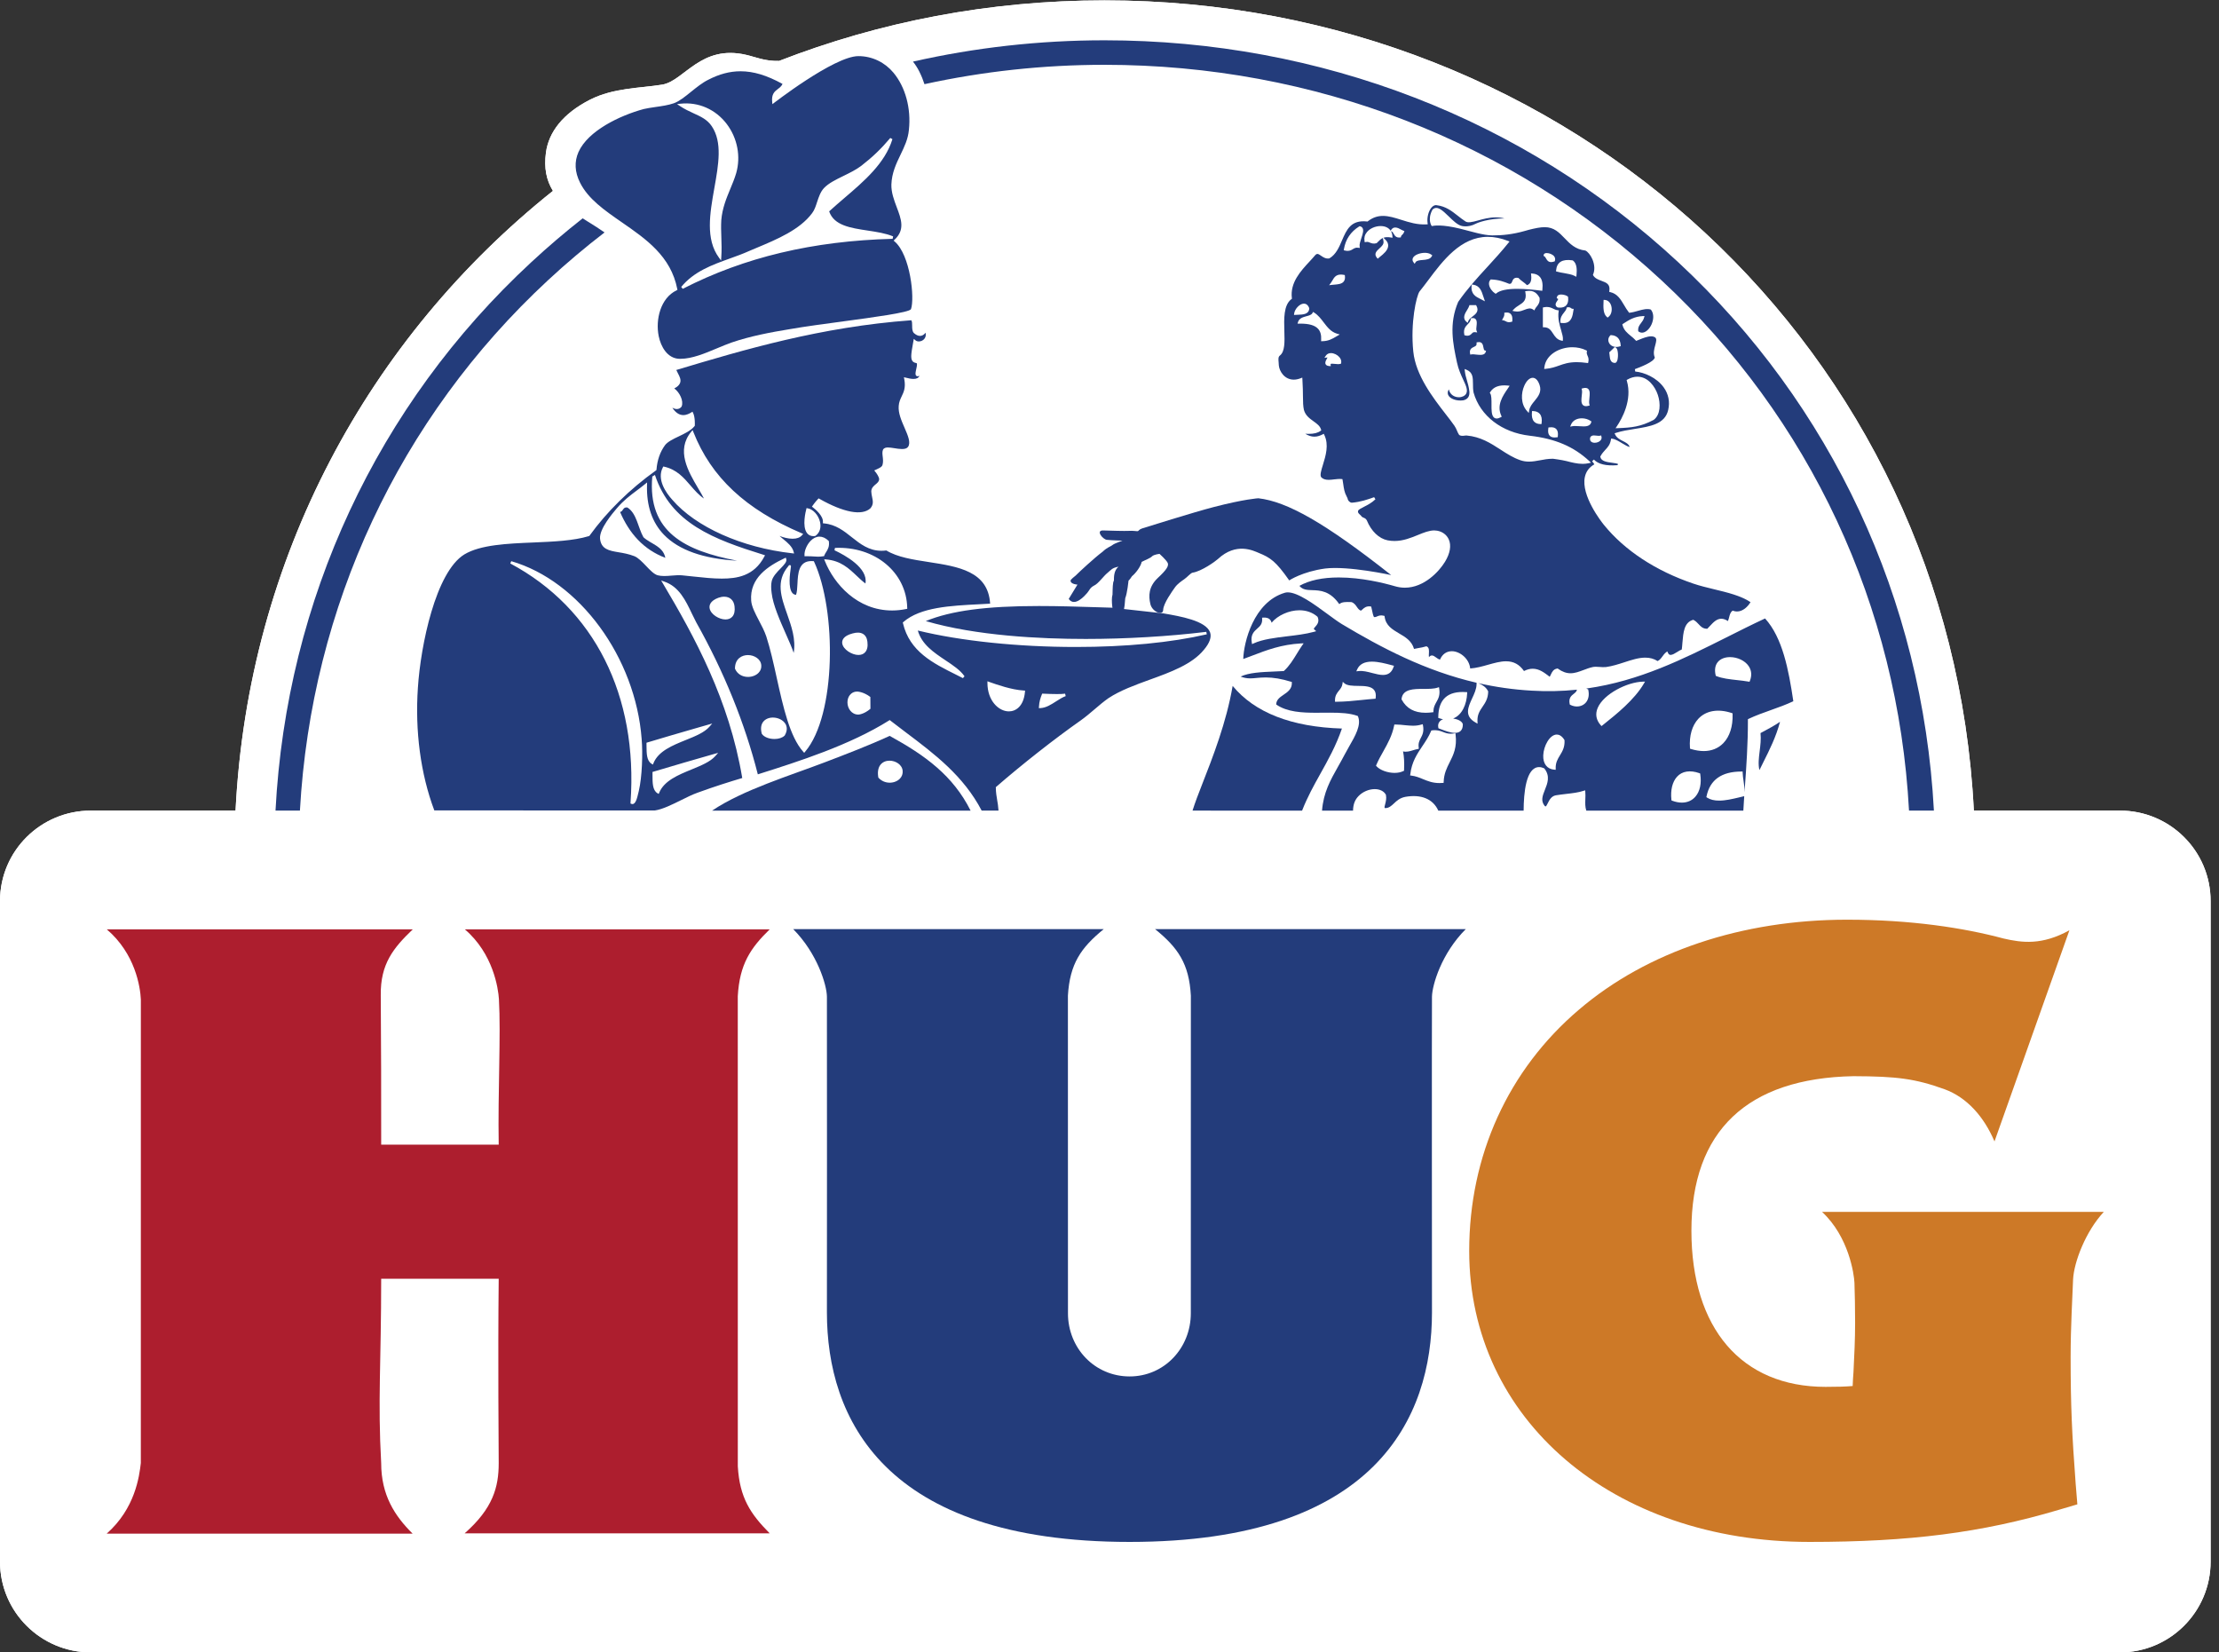 <?xml version="1.0" encoding="UTF-8" standalone="no"?> <svg xmlns="http://www.w3.org/2000/svg" xmlns:xlink="http://www.w3.org/1999/xlink" xmlns:serif="http://www.serif.com/" width="100%" height="100%" viewBox="0 0 638 475" version="1.1" xml:space="preserve" style="fill-rule:evenodd;clip-rule:evenodd;stroke-linejoin:round;stroke-miterlimit:2;"><rect x="0" y="0" width="638" height="475" fill="#333333" stroke="none"/> <g transform="matrix(4.167,0,0,4.167,0,0)"> <path d="M146.275,55.924L136.192,55.924C134.6,24.178 108.359,0.026 76.207,0.026C68.269,0.026 60.692,1.504 53.754,4.204C52.765,4.229 52.121,3.93 51.512,3.791C48.355,3.039 47.214,5.578 45.7,5.838C44.181,6.088 42.358,6.048 40.719,6.874C38.833,7.834 37.864,9.114 37.67,10.522C37.526,11.596 37.701,12.44 38.152,13.169C25.471,23.28 17.128,38.451 16.253,55.924L6.271,55.924C2.81,55.924 0,58.706 0,62.167L0,107.739C0,111.197 2.81,114 6.271,114L146.275,114C149.72,114 152.529,111.197 152.529,107.739L152.529,62.167C152.529,58.706 149.72,55.924 146.275,55.924Z" style="fill:white;fill-rule:nonzero;"></path> <path d="M134.176,75.149C135.718,75.714 136.893,77.045 137.617,78.748L142.787,64.18C140.895,65.227 139.517,65.044 138.244,64.749C135.508,64.016 131.867,63.451 127.442,63.451C120.207,63.451 113.647,65.645 108.954,69.65C104.066,73.804 101.373,79.721 101.373,86.306C101.373,97.919 111.25,106.379 124.853,106.379C131.748,106.379 136.732,105.747 142.055,104.165L143.335,103.786L143.218,102.36C142.964,98.967 142.87,96.992 142.87,93.613C142.87,91.542 142.997,89.454 143.04,88.261C143.102,87.066 143.911,84.948 145.159,83.61L125.72,83.61C127.572,85.332 127.929,87.917 127.954,88.498C127.98,89.058 128,90.441 128,91.254C128,92.454 127.942,93.532 127.887,94.669C127.864,94.984 127.84,95.301 127.831,95.623C127.339,95.666 126.763,95.681 125.959,95.681C120.158,95.681 116.705,91.643 116.705,84.906C116.705,78.028 120.558,74.385 127.887,74.247C130.877,74.258 132.137,74.414 134.176,75.149Z" style="fill:rgb(208,135,39);fill-rule:nonzero;"></path> <path d="M50.906,68.725C51.031,66.525 51.781,65.408 53.106,64.119L32.075,64.119C34.028,65.786 34.379,68.184 34.425,68.935C34.566,71.369 34.347,75.354 34.41,78.969L26.301,78.969C26.301,75.178 26.301,72.42 26.272,68.663C26.243,66.498 27.143,65.399 28.479,64.119L7.371,64.119C9.334,65.796 9.678,68.086 9.719,68.955L9.717,100.933C9.612,101.856 9.328,104.071 7.362,105.807L28.47,105.807C27.24,104.592 26.301,103.149 26.301,100.946C26.06,96.662 26.301,93.984 26.301,88.223L34.41,88.223C34.349,93.85 34.41,100.093 34.41,100.946C34.41,102.601 34.01,104.069 32.06,105.787L53.108,105.787C51.781,104.449 51.035,103.336 50.908,101.167L50.906,68.725Z" style="fill:rgb(193,32,51);fill-rule:nonzero;"></path> <path d="M77.944,94.962C80.323,94.962 82.165,93.014 82.165,90.6L82.168,68.692C82.045,66.498 81.294,65.393 79.697,64.101L101.136,64.101C99.461,65.775 98.822,67.95 98.804,68.759C98.788,69.569 98.804,90.553 98.804,90.553C98.804,97.77 94.958,106.379 77.944,106.379C60.907,106.379 57.056,97.77 57.056,90.553C57.056,90.553 57.068,69.569 57.056,68.759C57.045,67.95 56.391,65.775 54.729,64.101L76.157,64.101C74.571,65.393 73.816,66.498 73.684,68.692L73.688,90.6C73.688,93.014 75.533,94.962 77.944,94.962Z" style="fill:rgb(35,60,123);fill-rule:nonzero;"></path> <path d="M62.099,53.712C61.933,53.891 61.668,53.999 61.39,53.999C61.096,53.999 60.823,53.882 60.624,53.668L60.604,53.646L60.6,53.623C60.521,53.156 60.644,52.89 60.763,52.747C60.906,52.576 61.123,52.48 61.377,52.48C61.795,52.48 62.259,52.756 62.282,53.196C62.297,53.386 62.235,53.567 62.099,53.712ZM61.386,50.769C59.945,51.432 58.408,52.019 56.923,52.587C54.477,53.523 51.281,54.486 49.132,55.926L66.97,55.926C65.757,53.512 63.857,52.126 61.386,50.769Z" style="fill:rgb(35,60,123);fill-rule:nonzero;"></path> <path d="M61.591,16.476C56.092,16.619 51.352,17.749 47.106,19.927L47.003,19.796C47.885,18.724 49.145,18.272 50.362,17.834C50.825,17.667 51.26,17.511 51.68,17.321C51.853,17.245 52.033,17.171 52.216,17.095C53.608,16.512 55.185,15.851 56.032,14.71C56.197,14.497 56.288,14.22 56.382,13.925C56.496,13.586 56.612,13.233 56.853,12.976C57.175,12.636 57.673,12.393 58.201,12.136C58.623,11.929 59.058,11.718 59.416,11.448C60.186,10.854 60.789,10.278 61.43,9.518L61.576,9.601C61.066,11.265 59.624,12.5 58.229,13.689C57.872,13.997 57.531,14.287 57.211,14.582C57.542,15.556 58.676,15.726 59.874,15.907C60.486,16 61.118,16.096 61.623,16.309L61.591,16.476ZM46.909,7.312L46.715,7.18L46.949,7.155C48.191,7.019 49.382,7.544 50.15,8.562C50.883,9.536 51.124,10.8 50.796,11.946C50.684,12.326 50.53,12.693 50.383,13.047C50.115,13.695 49.837,14.368 49.768,15.188C49.744,15.581 49.757,15.963 49.771,16.371C49.786,16.807 49.802,17.256 49.768,17.74L49.753,17.973L49.612,17.783C48.663,16.497 48.982,14.714 49.286,12.992C49.578,11.355 49.853,9.811 49.112,8.71C48.806,8.252 48.368,8.049 47.859,7.818C47.553,7.676 47.233,7.53 46.909,7.312ZM61.732,16.664L61.66,16.601L61.73,16.532C62.458,15.844 62.186,15.123 61.873,14.296C61.685,13.796 61.491,13.28 61.504,12.73C61.533,11.926 61.837,11.29 62.134,10.676C62.4,10.122 62.655,9.597 62.713,8.96C62.873,7.484 62.476,6.011 61.647,5.015C61.071,4.323 60.2,3.869 59.224,3.872C57.542,3.878 53.295,7.186 53.295,7.186L53.28,7.048C53.22,6.481 53.452,6.308 53.673,6.139C53.798,6.045 53.916,5.955 53.994,5.792C52.914,5.196 51.991,4.917 51.095,4.917C50.353,4.917 49.623,5.111 48.862,5.507C48.46,5.705 48.068,6.023 47.686,6.329C47.265,6.672 46.865,6.992 46.489,7.126C46.116,7.255 45.654,7.323 45.21,7.385C44.917,7.428 44.64,7.47 44.419,7.522C42.755,7.973 40.577,9.02 39.916,10.486C39.621,11.156 39.654,11.866 40.021,12.599C40.584,13.729 41.712,14.511 42.909,15.339C44.571,16.488 46.29,17.676 46.73,19.936L46.742,20.001L46.682,20.032C45.573,20.56 45.219,22.052 45.449,23.188C45.598,23.921 46.045,24.716 46.853,24.754L46.959,24.754C47.742,24.754 48.629,24.386 49.483,24.026C49.835,23.879 50.164,23.742 50.479,23.631C51.781,23.186 53.166,22.927 54.468,22.713C55.565,22.521 56.921,22.342 58.229,22.166C60.227,21.897 62.713,21.563 62.856,21.332C63.126,20.573 62.809,17.589 61.732,16.664Z" style="fill:rgb(35,60,123);fill-rule:nonzero;"></path> <path d="M72.881,48.38C72.53,48.607 72.168,48.84 71.775,48.853L71.681,48.855L71.686,48.761C71.704,48.395 71.804,48.113 71.887,47.91L71.911,47.854L72.077,47.861C72.291,47.87 72.619,47.884 72.921,47.884C73.162,47.884 73.354,47.877 73.491,47.857L73.531,48.026C73.319,48.1 73.107,48.237 72.881,48.38ZM70.721,47.734C70.632,48.726 70.091,49.079 69.613,49.079C68.9,49.079 68.132,48.333 68.132,47.124L68.132,47.001L68.246,47.044C68.786,47.234 69.791,47.591 70.64,47.64L70.728,47.645L70.721,47.734ZM56.919,38.716L56.867,38.585L57.008,38.596C58.011,38.683 58.568,39.214 59.11,39.726C59.3,39.907 59.497,40.095 59.713,40.256C59.917,39.185 58.302,38.303 57.578,37.964L57.611,37.801C60.37,37.673 62.546,39.492 62.597,41.931L62.599,42.002L62.528,42.016C62.202,42.083 61.876,42.118 61.558,42.118C59.144,42.118 57.551,40.285 56.919,38.716ZM60.059,48.9C59.595,49.295 59.224,49.3 59.224,49.3C58.751,49.3 58.473,48.866 58.473,48.46C58.473,48.266 58.53,48.087 58.634,47.957C58.755,47.803 58.922,47.712 59.133,47.712C59.133,47.712 59.557,47.707 60.053,48.085L60.059,48.9ZM58.112,44.383C58.089,44.202 58.154,43.874 58.831,43.7C59.409,43.534 59.791,43.749 59.85,44.272C59.89,44.595 59.838,44.837 59.695,44.998C59.588,45.123 59.427,45.187 59.231,45.187C58.784,45.187 58.168,44.808 58.112,44.383ZM55.552,51.862L55.489,51.938L55.422,51.864C54.491,50.825 54.037,48.766 53.595,46.773C53.378,45.782 53.149,44.758 52.872,43.905C52.742,43.526 52.547,43.155 52.358,42.797C52.103,42.308 51.86,41.846 51.83,41.437C51.714,39.874 52.997,39.052 54.129,38.515L54.218,38.473L54.25,38.567C54.31,38.75 54.114,38.955 53.865,39.212C53.613,39.469 53.302,39.788 53.242,40.121C53.198,40.32 53.198,40.608 53.242,40.91C53.331,41.718 53.807,42.795 54.227,43.744C54.448,44.242 54.645,44.687 54.764,45.045C54.922,44.097 54.609,43.209 54.306,42.351C53.897,41.191 53.51,40.097 54.399,39.052C54.411,39.025 54.433,38.987 54.487,38.987L54.527,38.987L54.553,39.016C54.582,39.051 54.582,39.065 54.558,39.215C54.511,39.545 54.363,40.552 54.674,40.914C54.741,40.99 54.822,41.031 54.926,41.037C54.994,40.847 55.009,40.568 55.023,40.275C55.056,39.576 55.099,38.708 55.988,38.708C56.025,38.708 56.063,38.71 56.104,38.714L56.153,38.717L56.175,38.763C57.728,42.118 57.703,49.342 55.552,51.862ZM54.147,50.738L54.131,50.756C53.977,50.903 53.725,50.984 53.439,50.984C53.059,50.984 52.72,50.848 52.574,50.64L52.559,50.611C52.449,50.191 52.55,49.938 52.659,49.798C52.802,49.614 53.044,49.505 53.327,49.505C53.696,49.505 54.046,49.684 54.2,49.95C54.29,50.111 54.357,50.379 54.147,50.738ZM51.612,46.702C51.207,46.702 50.874,46.496 50.721,46.15L50.712,46.134L50.712,46.114C50.716,45.435 51.196,45.194 51.607,45.194C52.04,45.194 52.503,45.462 52.528,45.911C52.541,46.096 52.48,46.269 52.347,46.409C52.177,46.592 51.9,46.702 51.612,46.702ZM50.53,42.545C50.417,42.672 50.254,42.737 50.055,42.737C49.624,42.737 49.039,42.393 48.963,41.967C48.931,41.794 48.967,41.466 49.563,41.243C49.702,41.193 49.836,41.167 49.965,41.167C50.367,41.167 50.635,41.415 50.682,41.83C50.721,42.143 50.669,42.386 50.53,42.545ZM47.85,39.775C47.589,39.748 47.323,39.719 47.053,39.692C46.841,39.672 46.592,39.692 46.351,39.711C46.179,39.726 45.999,39.74 45.833,39.74C45.654,39.74 45.509,39.724 45.384,39.69C45.127,39.621 44.862,39.342 44.58,39.047C44.31,38.766 44.035,38.477 43.767,38.37C43.381,38.22 43.008,38.154 42.673,38.1C42.027,37.991 41.468,37.895 41.401,37.148C41.355,36.487 42.259,35.424 42.554,35.075C43.032,34.515 43.466,34.193 43.925,33.849C44.111,33.709 44.305,33.565 44.502,33.402L44.649,33.282L44.643,33.472C44.602,34.899 44.996,36.05 45.815,36.896C46.841,37.953 48.538,38.553 50.861,38.683C47.276,37.997 44.667,36.72 45.007,32.875L45.19,32.766C46.295,36.11 49.24,37.204 52.686,38.277L52.785,38.308L52.737,38.401C52.03,39.74 50.857,39.918 49.804,39.918C49.199,39.918 48.543,39.851 47.85,39.775ZM48.06,50.227L49.143,49.916L48.949,50.139C48.603,50.535 47.982,50.789 47.323,51.053C46.389,51.431 45.424,51.822 45.087,52.655L45.051,52.749L44.962,52.697C44.614,52.487 44.613,51.971 44.609,51.473L44.607,51.243L44.669,51.223C45.795,50.881 46.946,50.55 48.06,50.227ZM49.552,51.94L49.358,52.159C49.007,52.558 48.382,52.813 47.723,53.084C46.794,53.465 45.833,53.858 45.487,54.683L45.449,54.775L45.36,54.723C45.02,54.517 45.022,53.99 45.022,53.483L45.022,53.258L45.219,53.2C46.539,52.809 47.902,52.404 49.269,52.018L49.552,51.94ZM44.078,54.565L44.048,54.692C43.957,55.076 43.863,55.474 43.635,55.474C43.609,55.474 43.584,55.469 43.557,55.458L43.503,55.433L43.506,55.371C44.033,47.984 41.008,41.971 35.21,38.875L35.275,38.716C39.979,40.075 43.849,45.353 44.274,50.99C44.357,51.978 44.307,53.586 44.078,54.565ZM45.737,32.241L45.768,32.183L45.833,32.198C46.695,32.393 47.18,32.956 47.647,33.499C47.937,33.834 48.214,34.155 48.571,34.394C48.458,34.171 48.317,33.932 48.169,33.684C47.482,32.52 46.63,31.071 47.694,29.784L47.788,29.672L47.843,29.808C49.072,32.925 51.446,35.142 55.309,36.787L55.418,36.833L55.34,36.923C55.203,37.086 54.984,37.168 54.688,37.168C54.373,37.168 54.038,37.075 53.789,36.974C53.863,37.048 53.957,37.122 54.055,37.204C54.341,37.439 54.665,37.705 54.759,38.066L54.79,38.187L54.665,38.172C51.181,37.783 48.007,36.362 46.378,34.47C45.952,33.995 45.299,33.072 45.737,32.241ZM55.632,35.133L55.65,35.055L55.73,35.069C56.106,35.134 56.472,35.538 56.58,36.011C56.671,36.409 56.559,36.757 56.269,36.967L56.229,36.981C56.193,36.987 56.157,36.988 56.124,36.988C55.938,36.988 55.791,36.92 55.684,36.78C55.326,36.313 55.599,35.252 55.632,35.133ZM57.167,37.309L57.187,37.331L57.191,37.36C57.238,37.709 57.115,37.906 57.008,38.08C56.957,38.158 56.91,38.232 56.877,38.319L56.861,38.368L56.81,38.375C56.673,38.397 56.557,38.406 56.443,38.406C56.347,38.406 56.262,38.399 56.169,38.392C56.025,38.381 55.858,38.372 55.599,38.375L55.514,38.379L55.509,38.296C55.494,38 55.668,37.591 55.921,37.323C56.296,36.93 56.765,36.92 57.167,37.309ZM80.288,42.321L76.732,41.926C76.41,41.917 76.075,41.906 75.738,41.895C74.411,41.853 73.04,41.81 71.681,41.81C68.05,41.81 65.628,42.13 63.877,42.849C67.352,43.865 71.775,44.082 74.911,44.082C77.686,44.082 80.641,43.907 83.234,43.592L83.265,43.762C80.804,44.332 77.681,44.636 74.232,44.636C70.247,44.636 66.283,44.223 63.329,43.501C63.596,44.457 64.431,45.015 65.239,45.556C65.764,45.905 66.262,46.237 66.55,46.657L66.439,46.785C66.282,46.704 66.124,46.626 65.967,46.546C64.39,45.762 62.758,44.949 62.304,42.999L62.293,42.949L62.331,42.913C63.504,41.89 65.581,41.788 67.587,41.687C67.831,41.674 68.076,41.661 68.317,41.647C68.184,39.409 66.108,39.09 64.1,38.779C62.981,38.607 61.924,38.444 61.156,37.977C61.044,37.991 60.933,37.999 60.823,37.999C59.952,37.999 59.356,37.526 58.78,37.07C58.237,36.637 57.674,36.188 56.859,36.11L56.776,36.099L56.781,36.018C56.81,35.591 56.258,35.134 56.088,35.004L56.023,34.955L56.07,34.886C56.075,34.877 56.236,34.644 56.439,34.43L56.483,34.383L56.542,34.416C58.21,35.361 59.481,35.601 60.059,35.067C60.279,34.801 60.234,34.577 60.173,34.289C60.147,34.167 60.122,34.043 60.117,33.903C60.122,33.662 60.279,33.532 60.417,33.416C60.544,33.313 60.652,33.221 60.66,33.061C60.66,32.902 60.468,32.632 60.392,32.543L60.321,32.456L60.479,32.384C60.73,32.268 60.852,32.207 60.891,32.073C60.949,31.875 60.926,31.687 60.906,31.506C60.884,31.328 60.864,31.16 60.931,31.012C61.015,30.885 61.159,30.872 61.264,30.872C61.391,30.872 61.547,30.896 61.708,30.921C61.885,30.95 62.07,30.979 62.235,30.979C62.443,30.979 62.575,30.934 62.65,30.834C62.863,30.545 62.642,30.043 62.412,29.512C62.193,29.011 61.967,28.491 62.01,28.001C62.027,27.736 62.124,27.534 62.217,27.338C62.358,27.045 62.503,26.74 62.394,26.157L62.369,26.025L62.499,26.056C62.679,26.103 62.867,26.143 63.032,26.143C63.245,26.143 63.379,26.074 63.443,25.924C63.332,25.98 63.254,25.969 63.207,25.909C63.14,25.828 63.173,25.683 63.214,25.486C63.245,25.357 63.276,25.211 63.269,25.109C63.267,25.062 63.265,25.06 63.185,25.039C63.003,24.995 62.831,24.908 62.885,24.396C62.901,24.231 62.928,24.077 62.963,23.878C62.981,23.778 63.003,23.664 63.023,23.532L63.05,23.378L63.166,23.478C63.225,23.53 63.309,23.557 63.399,23.557C63.56,23.557 63.721,23.472 63.805,23.342C63.875,23.233 63.895,23.103 63.864,22.955C63.73,23.132 63.584,23.174 63.479,23.174C63.341,23.174 63.198,23.105 63.05,22.971C62.941,22.846 62.937,22.658 62.937,22.473C62.936,22.324 62.936,22.171 62.878,22.095C56.622,22.553 51.333,24.126 46.664,25.526C46.697,25.603 46.736,25.676 46.774,25.75C46.894,25.98 47.006,26.195 46.926,26.416C46.874,26.561 46.745,26.684 46.525,26.798C46.894,27.072 47.185,27.655 47.033,28.042L47.019,28.064C46.939,28.167 46.827,28.22 46.7,28.22C46.595,28.22 46.488,28.182 46.391,28.131C46.611,28.468 46.865,28.638 47.147,28.638C47.37,28.638 47.569,28.533 47.7,28.453L47.779,28.403L47.823,28.488C47.969,28.788 47.944,29.328 47.94,29.35L47.939,29.377L47.922,29.398C47.683,29.701 47.256,29.904 46.843,30.103C46.45,30.289 46.075,30.468 45.884,30.715C45.543,31.184 45.351,31.736 45.297,32.393L45.292,32.433L45.261,32.456C43.463,33.738 41.88,35.292 40.68,36.952L40.664,36.976L40.638,36.985C39.581,37.309 38.169,37.369 36.805,37.427C35.006,37.501 33.148,37.58 32.036,38.252C30.061,39.471 29.023,44.529 28.835,47.437C28.629,50.41 29.016,53.389 29.967,55.911L45.177,55.916C45.715,55.84 46.385,55.505 47.035,55.183C47.403,55 47.781,54.812 48.141,54.685C49.313,54.258 50.348,53.934 51.214,53.676C50.307,48.266 47.915,43.912 45.739,40.253L45.619,40.05L45.842,40.128C46.85,40.472 47.307,41.424 47.745,42.346C47.844,42.549 47.939,42.748 48.04,42.938C49.963,46.362 51.393,49.891 52.289,53.423C55.128,52.525 58.634,51.408 61.339,49.709L61.391,49.677L61.436,49.715C61.799,49.996 62.164,50.273 62.528,50.548C64.475,52.014 66.488,53.533 67.734,55.925L68.896,55.925C68.874,55.61 68.84,55.409 68.806,55.214C68.762,54.953 68.715,54.683 68.711,54.346L68.71,54.307L68.74,54.281C70.493,52.755 72.776,50.961 74.556,49.711C74.896,49.47 75.222,49.193 75.537,48.924C75.843,48.663 76.158,48.393 76.486,48.165C77.288,47.635 78.324,47.258 79.321,46.896C80.761,46.376 82.247,45.838 83.071,44.826C83.469,44.354 83.609,43.946 83.491,43.62C83.196,42.824 81.445,42.52 80.288,42.321Z" style="fill:rgb(35,60,123);fill-rule:nonzero;"></path> <path d="M44.396,37.064C44.018,36.396 43.936,35.413 43.284,35.009C42.958,34.969 43.018,35.284 42.783,35.322C43.42,36.796 44.396,37.913 45.908,38.485C45.747,37.673 44.91,37.54 44.396,37.064Z" style="fill:rgb(35,60,123);fill-rule:nonzero;"></path> <path d="M120.74,46.974L120.713,47.037L120.646,47.024C120.385,46.979 120.11,46.948 119.842,46.919C119.323,46.861 118.834,46.807 118.43,46.644L118.388,46.628L118.377,46.584C118.292,46.222 118.338,45.913 118.513,45.69C118.693,45.462 118.999,45.335 119.368,45.335C119.888,45.335 120.405,45.583 120.655,45.954C120.856,46.249 120.887,46.603 120.74,46.974ZM118.908,51.27C118.562,51.627 118.095,51.817 117.555,51.817C117.277,51.817 116.978,51.766 116.665,51.672L116.609,51.65L116.605,51.594C116.545,50.763 116.753,50.052 117.184,49.588C117.711,49.025 118.544,48.878 119.487,49.193L119.544,49.213L119.545,49.273C119.574,50.106 119.348,50.816 118.908,51.27ZM116.983,54.958C116.752,55.23 116.426,55.373 116.045,55.373C115.835,55.373 115.613,55.33 115.381,55.243L115.332,55.224L115.325,55.172C115.254,54.506 115.392,53.943 115.709,53.591C116.056,53.202 116.612,53.112 117.257,53.342L117.306,53.36L117.315,53.41C117.412,54.048 117.295,54.596 116.983,54.958ZM113.427,47.158C112.776,48.277 111.508,49.291 110.67,49.959L110.503,50.093L110.449,50.034C110.13,49.677 110.056,49.264 110.239,48.837C110.657,47.866 112.285,47.055 113.353,47.028L113.505,47.024L113.427,47.158ZM107.634,52.112C107.478,52.369 107.329,52.612 107.34,53.01L107.342,53.106L107.246,53.101C106.746,53.061 106.46,52.691 106.482,52.114C106.505,51.464 106.929,50.678 107.416,50.678C107.552,50.678 107.753,50.742 107.94,51.046L107.95,51.086C107.972,51.556 107.8,51.839 107.634,52.112ZM101.231,47.839C101.197,48.585 100.886,49.331 100.266,49.57C100.574,49.617 100.864,49.747 100.929,49.948L100.933,49.974C100.936,50.169 100.887,50.32 100.79,50.419C100.697,50.515 100.56,50.562 100.386,50.562C100.078,50.562 99.697,50.416 99.447,50.318C99.39,50.296 99.339,50.276 99.295,50.262L99.252,50.244L99.241,50.197C99.208,50.039 99.237,49.898 99.326,49.789C99.388,49.711 99.476,49.657 99.569,49.623C99.48,49.604 99.388,49.581 99.297,49.55L99.237,49.53L99.239,49.467C99.252,48.245 99.887,47.662 101.152,47.749L101.235,47.754L101.231,47.839ZM100.024,52.592C99.822,52.994 99.632,53.374 99.612,53.932L99.609,54.008L99.534,54.015C99.457,54.02 99.386,54.024 99.315,54.024C98.845,54.024 98.508,53.885 98.184,53.752C97.93,53.647 97.689,53.548 97.385,53.51L97.298,53.499L97.309,53.414C97.405,52.572 97.78,52.011 98.146,51.469C98.359,51.151 98.58,50.823 98.74,50.443L98.758,50.397L98.807,50.39C99.158,50.343 99.373,50.426 99.576,50.504C99.734,50.566 99.884,50.62 100.092,50.62C100.167,50.62 100.246,50.615 100.331,50.6L100.422,50.584L100.433,50.674C100.542,51.56 100.279,52.085 100.024,52.592ZM96.808,51.839C96.88,52.192 96.902,52.614 96.878,53.124L96.875,53.177L96.828,53.197C96.654,53.282 96.447,53.323 96.221,53.323C95.739,53.323 95.218,53.131 94.979,52.867L94.943,52.827L94.964,52.775C95.108,52.436 95.283,52.125 95.453,51.824C95.763,51.27 96.054,50.747 96.194,50.055L96.207,49.985L96.279,49.985C96.525,49.986 96.739,50.01 96.945,50.032C97.135,50.05 97.315,50.068 97.494,50.068C97.702,50.068 97.889,50.043 98.075,49.988L98.166,49.963L98.186,50.057C98.262,50.474 98.146,50.698 98.033,50.915C97.939,51.098 97.847,51.27 97.889,51.58L97.899,51.659L97.818,51.676C97.706,51.696 97.597,51.73 97.49,51.763C97.271,51.833 97.029,51.897 96.808,51.839ZM94.921,48.134L94.91,48.205L94.84,48.21C94.539,48.232 94.242,48.263 93.945,48.294C93.387,48.353 92.812,48.411 92.2,48.415L92.115,48.417L92.113,48.333C92.104,47.995 92.256,47.807 92.39,47.642C92.497,47.511 92.596,47.388 92.625,47.196L92.649,47.039L92.766,47.144C92.957,47.31 93.34,47.316 93.71,47.321C94.137,47.327 94.579,47.334 94.798,47.586C94.91,47.718 94.95,47.897 94.921,48.134ZM93.646,46.175C93.808,45.824 94.146,45.647 94.657,45.647C95.104,45.647 95.604,45.779 96.002,45.886L96.183,45.933L96.152,46.021C96.027,46.387 95.792,46.566 95.424,46.566C95.2,46.566 94.95,46.501 94.687,46.434C94.367,46.349 94.036,46.262 93.737,46.298L93.583,46.315L93.646,46.175ZM96.706,48.218C96.784,47.528 97.55,47.528 98.225,47.528C98.575,47.528 98.935,47.528 99.19,47.441L99.288,47.408L99.304,47.51C99.377,47.96 99.239,48.207 99.105,48.442C99.006,48.623 98.91,48.793 98.904,49.059L98.904,49.134L98.83,49.143C98.669,49.164 98.511,49.175 98.367,49.175C97.588,49.175 97.047,48.878 96.715,48.268L96.703,48.245L96.706,48.218ZM90.753,43.24C90.706,43.293 90.653,43.352 90.653,43.383C90.657,43.398 90.67,43.418 90.697,43.441L90.818,43.546L90.663,43.59C90.092,43.747 89.446,43.823 88.819,43.898C87.988,43.999 87.128,44.1 86.491,44.392L86.39,44.439L86.371,44.328C86.276,43.791 86.525,43.566 86.744,43.371C86.94,43.199 87.105,43.048 87.087,42.701L87.081,42.616L87.166,42.608C87.376,42.596 87.528,42.639 87.628,42.746C87.681,42.802 87.719,42.873 87.738,42.961C88.155,42.46 88.932,42.103 89.656,42.103C90.132,42.103 90.561,42.253 90.894,42.54L90.918,42.572C91.055,42.9 90.874,43.104 90.753,43.24ZM119.116,43.977C116.172,45.453 113.132,46.979 109.504,47.495L109.507,47.497L109.448,47.504C109.475,47.52 109.502,47.533 109.531,47.542L109.58,47.559L109.591,47.606C109.663,47.939 109.607,48.241 109.433,48.457C109.192,48.757 108.738,48.83 108.352,48.63L108.316,48.61L108.307,48.571C108.218,48.156 108.423,47.997 108.584,47.87C108.693,47.783 108.78,47.716 108.807,47.582C107.784,47.689 106.741,47.712 105.687,47.649C104.398,47.577 103.174,47.397 102.01,47.133C102.267,47.243 102.522,47.387 102.671,47.678L102.682,47.698L102.682,47.72C102.673,48.198 102.481,48.484 102.292,48.761C102.102,49.041 101.921,49.307 101.943,49.771L101.95,49.927L101.813,49.849C101.012,49.4 101.297,48.786 101.57,48.192C101.72,47.87 101.876,47.537 101.88,47.209L101.881,47.104C98.338,46.284 95.327,44.698 92.567,43.045C92.292,42.875 91.952,42.625 91.591,42.359C90.688,41.696 89.562,40.867 88.852,40.867C88.781,40.867 88.714,40.877 88.656,40.894C86.489,41.529 85.812,44.345 85.783,45.465C85.993,45.389 86.199,45.312 86.406,45.232C87.396,44.852 88.421,44.462 89.774,44.39L89.951,44.383L89.848,44.526C89.721,44.709 89.602,44.906 89.484,45.096C89.227,45.516 88.962,45.947 88.604,46.275L88.58,46.297L88.55,46.298C88.343,46.311 88.124,46.32 87.903,46.329C87.05,46.365 86.172,46.403 85.602,46.677C85.821,46.762 86.026,46.802 86.263,46.802C86.404,46.802 86.549,46.789 86.703,46.773C86.886,46.756 87.094,46.738 87.335,46.738C87.869,46.738 88.421,46.832 89.076,47.033L89.136,47.052L89.136,47.113C89.149,47.535 88.839,47.747 88.566,47.931C88.307,48.109 88.063,48.274 88.055,48.603C88.801,49.13 89.871,49.174 90.818,49.174C90.978,49.174 91.137,49.172 91.294,49.17C91.452,49.168 91.608,49.168 91.762,49.168C92.527,49.168 93.143,49.204 93.654,49.387L93.69,49.402L93.704,49.436C93.94,50.023 93.505,50.778 93.085,51.506C92.984,51.687 92.88,51.868 92.788,52.043C92.636,52.335 92.48,52.608 92.332,52.873C91.787,53.838 91.316,54.676 91.218,55.927L93.358,55.927C93.364,55.489 93.491,55.179 93.73,54.929C94.016,54.629 94.447,54.442 94.854,54.442C95.198,54.442 95.479,54.578 95.616,54.815L95.627,54.842C95.678,55.089 95.618,55.31 95.573,55.485C95.546,55.585 95.517,55.697 95.537,55.731C95.544,55.742 95.564,55.75 95.578,55.753C95.837,55.751 95.996,55.601 96.181,55.429C96.373,55.248 96.589,55.047 96.971,54.975C98.035,54.788 98.873,55.105 99.241,55.927L105.128,55.927C105.133,54.707 105.291,52.923 106.198,52.923C106.303,52.923 106.415,52.949 106.529,52.999L106.562,53.025C106.973,53.544 106.775,54.046 106.598,54.486C106.433,54.9 106.292,55.255 106.587,55.607C106.62,55.634 106.641,55.636 106.647,55.636C106.683,55.636 106.748,55.507 106.79,55.422C106.893,55.214 107.032,54.929 107.346,54.87C107.572,54.832 107.818,54.803 108.055,54.775C108.479,54.727 108.915,54.678 109.268,54.558L109.372,54.524L109.383,54.634C109.399,54.797 109.393,54.969 109.386,55.136C109.377,55.411 109.366,55.67 109.453,55.927L120.288,55.927C120.308,55.532 120.327,55.23 120.349,54.931L120.288,54.944C120.184,54.966 120.07,54.993 119.953,55.024C119.538,55.121 119.067,55.235 118.622,55.235C118.28,55.235 118.006,55.17 117.787,55.029L117.736,54.996L117.749,54.938C117.981,53.803 118.789,53.229 120.155,53.229L120.239,53.229L120.242,53.311C120.248,53.515 120.275,53.693 120.304,53.881C120.338,54.122 120.376,54.368 120.367,54.663C120.373,54.591 120.378,54.52 120.384,54.45C120.496,52.898 120.608,51.296 120.603,49.673L120.603,49.619L120.652,49.594C121.133,49.365 121.667,49.175 122.181,48.992C122.705,48.806 123.244,48.614 123.737,48.379C123.415,46.213 122.995,43.999 121.787,42.668C120.883,43.088 119.985,43.539 119.116,43.977Z" style="fill:rgb(35,60,123);fill-rule:nonzero;"></path> <path d="M121.638,50.487L121.473,50.575C121.517,51.003 121.464,51.419 121.414,51.823C121.356,52.286 121.301,52.726 121.397,53.132C121.486,52.947 121.578,52.766 121.669,52.583C122.098,51.727 122.544,50.838 122.819,49.799L122.817,49.799C122.446,50.056 122.035,50.273 121.638,50.487Z" style="fill:rgb(35,60,123);fill-rule:nonzero;"></path> <path d="M85.051,47.321C84.613,49.856 83.701,52.186 82.893,54.248C82.679,54.797 82.475,55.318 82.283,55.925L89.842,55.926C90.211,54.985 90.641,54.212 91.057,53.466C91.638,52.427 92.187,51.443 92.591,50.263C89.109,50.154 86.572,49.166 85.051,47.321Z" style="fill:rgb(35,60,123);fill-rule:nonzero;"></path> <path d="M109.726,30.392C109.695,30.268 109.708,30.186 109.755,30.128C109.822,30.041 109.945,30.041 109.985,30.041C110.043,30.041 110.106,30.048 110.171,30.056C110.256,30.066 110.347,30.077 110.392,30.063L110.477,30.039L110.499,30.126C110.521,30.213 110.505,30.295 110.447,30.369C110.363,30.478 110.197,30.548 110.03,30.548C109.885,30.548 109.777,30.492 109.726,30.392ZM101.696,23.934C101.825,23.873 101.892,23.835 101.883,23.702L101.879,23.624L101.955,23.61C102.285,23.548 102.324,23.806 102.353,23.967C102.377,24.088 102.393,24.164 102.451,24.179L102.536,24.204L102.509,24.289C102.447,24.483 102.216,24.483 102.141,24.483C102.051,24.483 101.955,24.472 101.861,24.463C101.738,24.448 101.616,24.434 101.53,24.45L101.446,24.465L101.43,24.379C101.376,24.086 101.56,23.997 101.696,23.934ZM101.269,22.372C101.367,22.27 101.452,22.18 101.477,22.026L101.486,21.964L101.546,21.953C101.678,21.932 101.763,21.955 101.821,22.024C101.919,22.133 101.899,22.317 101.879,22.496C101.864,22.612 101.852,22.735 101.875,22.801L101.926,22.935L101.783,22.917C101.662,22.902 101.613,22.947 101.549,23.016C101.484,23.08 101.405,23.163 101.247,23.163C101.202,23.163 101.151,23.157 101.097,23.141L101.044,23.128L101.033,23.074C100.961,22.692 101.124,22.522 101.269,22.372ZM101.539,19.717L101.549,19.629L101.636,19.639C102.109,19.701 102.232,20.094 102.342,20.441C102.357,20.487 102.373,20.536 102.39,20.583L102.458,20.787L102.266,20.688C102.227,20.666 102.187,20.646 102.145,20.626C101.832,20.472 101.477,20.295 101.539,19.717ZM101.845,21.052L101.872,21.097C102.076,21.472 101.817,21.671 101.609,21.832C101.486,21.928 101.359,22.028 101.309,22.158L101.263,22.274L101.171,22.19C100.883,21.941 101.088,21.613 101.236,21.374C101.294,21.276 101.35,21.184 101.368,21.117L101.385,21.052L101.845,21.052ZM109.617,31.957C109.485,31.986 109.351,32.002 109.203,32.002C108.824,32.002 108.448,31.904 108.084,31.81C107.754,31.727 107.155,31.649 107.155,31.649C106.815,31.649 106.525,31.703 106.242,31.758C105.989,31.805 105.748,31.848 105.496,31.848C105.288,31.848 105.093,31.817 104.899,31.75C104.399,31.577 103.974,31.305 103.527,31.013C102.855,30.579 102.163,30.13 101.187,30.045L101.164,30.045C101.124,30.045 101.086,30.05 101.048,30.056C100.932,30.077 100.809,30.079 100.706,30.023L100.673,29.996C100.606,29.894 100.564,29.795 100.525,29.701C100.479,29.598 100.436,29.494 100.358,29.38C100.191,29.138 99.972,28.855 99.74,28.558C98.871,27.434 97.68,25.893 97.515,24.255C97.309,22.259 97.729,20.425 97.942,20.114C98.141,19.871 98.337,19.607 98.545,19.332C99.543,17.997 100.787,16.339 102.656,16.339C103.097,16.339 103.566,16.431 104.044,16.619L104.155,16.661L104.081,16.753C103.619,17.333 103.114,17.881 102.627,18.414C101.93,19.172 101.213,19.956 100.612,20.829C99.963,22.35 100.251,23.704 100.53,25.013C100.628,25.482 100.813,25.879 100.959,26.194C101.146,26.594 101.294,26.909 101.166,27.157C101.082,27.309 100.881,27.407 100.657,27.407C100.461,27.407 100.275,27.333 100.148,27.204C100.059,27.115 99.999,26.998 99.968,26.862C99.9,26.976 99.861,27.112 99.921,27.247C100.036,27.512 100.492,27.682 100.961,27.62C101.271,27.548 101.41,27.354 101.385,27.014C101.347,26.686 101.278,26.454 101.213,26.232C101.153,26.029 101.097,25.837 101.071,25.6L101.057,25.457L101.191,25.511C101.627,25.692 101.629,26.054 101.633,26.474C101.633,26.659 101.633,26.869 101.674,27.083C102.132,28.694 103.619,29.838 105.549,30.061C107.309,30.266 108.576,30.805 109.657,31.808L109.777,31.921L109.617,31.957ZM96.872,16.022C96.843,16.107 96.791,16.158 96.749,16.199C96.709,16.237 96.677,16.264 96.668,16.319L96.653,16.377L96.592,16.384C96.32,16.413 96.231,16.248 96.162,16.129C96.123,16.062 96.09,16.002 96.034,15.975L95.971,15.946C96.03,16.044 96.065,16.159 96.074,16.292L96.081,16.402L95.971,16.384C95.759,16.346 95.589,16.357 95.458,16.402L95.605,16.549C95.732,16.677 95.791,16.819 95.782,16.967C95.762,17.282 95.436,17.541 95.223,17.711C95.185,17.744 95.152,17.769 95.127,17.793L95.06,17.849L95.004,17.784C94.77,17.508 94.995,17.306 95.174,17.143C95.342,16.991 95.502,16.846 95.456,16.628L95.417,16.42C95.277,16.482 95.179,16.583 95.071,16.692L94.986,16.777L94.964,16.782C94.772,16.835 94.633,16.786 94.528,16.741C94.446,16.704 94.375,16.672 94.251,16.695L94.164,16.713L94.151,16.627C94.111,16.4 94.167,16.188 94.321,16.006C94.528,15.758 94.899,15.596 95.261,15.596C95.574,15.596 95.818,15.714 95.954,15.919L95.996,15.852C96.061,15.748 96.157,15.696 96.273,15.696C96.418,15.696 96.568,15.779 96.689,15.848C96.74,15.875 96.789,15.902 96.818,15.911L96.903,15.939L96.872,16.022ZM93.932,16.424C93.863,16.632 93.792,16.851 93.811,16.994L93.827,17.106L93.715,17.092C93.548,17.068 93.459,17.123 93.354,17.184C93.258,17.244 93.15,17.309 92.981,17.309C92.923,17.309 92.862,17.3 92.795,17.284L92.717,17.266L92.73,17.184C92.844,16.511 93.197,15.987 93.78,15.624L93.809,15.605L93.845,15.614C93.925,15.633 93.983,15.676 94.017,15.739C94.106,15.899 94.022,16.152 93.932,16.424ZM92.713,19.426C92.579,19.594 92.322,19.616 92.074,19.638C92.018,19.641 91.962,19.647 91.909,19.652L91.708,19.677L91.83,19.514C91.866,19.466 91.899,19.411 91.931,19.355C92.042,19.161 92.167,18.942 92.516,18.942C92.581,18.942 92.652,18.95 92.728,18.964L92.789,18.977L92.797,19.038C92.818,19.203 92.791,19.33 92.713,19.426ZM92.54,25.033L92.534,25.084L92.485,25.102C92.396,25.133 92.252,25.124 92.107,25.106C92.04,25.098 91.973,25.091 91.915,25.091C91.839,25.091 91.819,25.106 91.815,25.111C91.81,25.116 91.808,25.134 91.81,25.158L91.821,25.261L91.718,25.254C91.589,25.245 91.508,25.205 91.468,25.131C91.406,25.015 91.48,24.877 91.547,24.758C91.562,24.729 91.584,24.689 91.596,24.658C91.589,24.66 91.58,24.66 91.573,24.662L91.383,24.687L91.489,24.526C91.562,24.423 91.683,24.361 91.833,24.361C92.04,24.361 92.272,24.474 92.413,24.637C92.518,24.76 92.563,24.896 92.54,25.033ZM91.245,23.539L91.154,23.541L91.158,23.447C91.176,23.105 91.106,22.851 90.935,22.674C90.716,22.442 90.322,22.328 89.728,22.328L89.527,22.33L89.561,22.216C89.646,21.95 89.909,21.881 90.141,21.817C90.32,21.77 90.49,21.725 90.555,21.602L90.599,21.519L90.678,21.568C90.955,21.745 91.149,22 91.337,22.248C91.589,22.578 91.828,22.891 92.248,23.02L92.44,23.076L92.192,23.221C91.933,23.373 91.663,23.534 91.245,23.539ZM89.284,21.729L89.297,21.627C89.328,21.336 89.666,20.948 89.965,20.948C90.079,20.948 90.233,20.999 90.331,21.247L90.336,21.265L90.336,21.283C90.313,21.687 89.909,21.702 89.55,21.716C89.496,21.718 89.442,21.72 89.387,21.723L89.284,21.729ZM97.491,17.794C97.597,17.575 97.993,17.443 98.31,17.443C98.446,17.443 98.632,17.467 98.768,17.574L98.826,17.619L98.79,17.682C98.679,17.892 98.415,17.916 98.16,17.936C97.95,17.954 97.747,17.972 97.673,18.091L97.609,18.2L97.533,18.1C97.455,18.004 97.441,17.896 97.491,17.794ZM104.122,22.23C104.012,22.23 103.939,22.189 103.874,22.156C103.831,22.134 103.796,22.116 103.753,22.107L103.635,22.084L103.706,21.957C103.757,21.868 103.804,21.781 103.798,21.656L103.795,21.575L103.874,21.566C104.043,21.544 104.162,21.579 104.244,21.667C104.332,21.761 104.365,21.908 104.349,22.129L104.343,22.189L104.283,22.203C104.225,22.221 104.173,22.23 104.122,22.23ZM103.584,28.676L103.617,28.747L103.548,28.788C103.441,28.844 103.351,28.873 103.269,28.873C103.19,28.873 103.123,28.846 103.067,28.792C102.907,28.631 102.907,28.269 102.911,27.885C102.911,27.595 102.913,27.269 102.824,27.148L102.793,27.101L102.822,27.052C103.041,26.693 103.441,26.541 104.023,26.599L104.164,26.614L104.01,26.844C103.691,27.313 103.253,27.955 103.584,28.676ZM105.701,28.439L105.71,28.357L105.792,28.361C105.993,28.368 106.145,28.437 106.246,28.557C106.364,28.699 106.405,28.911 106.369,29.185L106.358,29.259L106.279,29.257C106.09,29.252 105.944,29.192 105.842,29.078C105.721,28.939 105.674,28.723 105.701,28.439ZM105.176,26.607C105.326,26.268 105.542,26.065 105.754,26.065C105.893,26.065 106.087,26.15 106.226,26.55C106.393,27.037 106.134,27.351 105.888,27.655C105.723,27.852 105.554,28.059 105.511,28.316L105.482,28.491L105.363,28.359C104.915,27.865 104.946,27.122 105.176,26.607ZM105.252,20.181L105.234,20.092L105.323,20.079C105.864,19.996 106.065,20.271 106.217,20.527L106.23,20.563C106.261,20.869 106.137,21.019 106.031,21.153C105.984,21.209 105.94,21.262 105.913,21.323L105.866,21.416L105.783,21.356C105.603,21.229 105.417,21.283 105.203,21.368C105.055,21.426 104.885,21.495 104.682,21.495C104.622,21.495 104.56,21.488 104.501,21.477L104.352,21.445L104.454,21.334C104.557,21.22 104.684,21.139 104.81,21.059C105.096,20.876 105.35,20.718 105.252,20.181ZM104.336,19.424C104.387,19.299 104.454,19.122 104.736,19.169L104.763,19.172L104.785,19.194C104.87,19.283 104.975,19.361 105.075,19.437C105.172,19.507 105.274,19.585 105.361,19.674C105.535,19.61 105.705,19.46 105.647,18.969L105.636,18.864L105.739,18.872C105.964,18.89 106.136,18.968 106.255,19.111C106.409,19.295 106.465,19.587 106.423,19.976L106.413,20.063L106.326,20.052C105.824,19.989 105.239,19.927 104.689,19.927C103.986,19.927 103.505,20.029 103.253,20.231L103.204,20.269L103.152,20.237C102.978,20.13 102.777,19.877 102.743,19.639C102.723,19.511 102.753,19.397 102.831,19.31L102.858,19.279L102.9,19.281C103.405,19.301 103.755,19.429 104.131,19.581C104.133,19.58 104.153,19.581 104.171,19.581C104.267,19.581 104.291,19.531 104.336,19.424ZM106.456,21.215L106.527,21.2C106.599,21.186 106.668,21.178 106.731,21.178C106.93,21.178 107.064,21.245 107.182,21.303C107.274,21.347 107.358,21.388 107.466,21.401L107.551,21.412L107.541,21.501C107.475,21.961 107.609,22.422 107.718,22.792C107.792,23.054 107.854,23.262 107.838,23.423L107.828,23.518L107.733,23.498C107.434,23.436 107.285,23.21 107.157,23.012C107.007,22.781 106.874,22.582 106.543,22.58L106.456,22.578L106.456,21.215ZM106.509,17.601C106.514,17.566 106.536,17.459 106.724,17.459C106.892,17.459 107.131,17.543 107.242,17.695C107.303,17.784 107.32,17.885 107.287,17.988L107.274,18.03L107.233,18.042C107.153,18.07 107.084,18.082 107.023,18.082C106.818,18.082 106.735,17.937 106.675,17.831C106.639,17.769 106.604,17.709 106.554,17.68L106.505,17.655L106.509,17.601ZM107.437,20.769C107.468,20.726 107.517,20.653 107.51,20.63C107.508,20.626 107.497,20.614 107.47,20.601L107.41,20.572L107.423,20.508C107.43,20.45 107.479,20.318 107.72,20.318C107.879,20.318 108.111,20.382 108.18,20.467L108.196,20.487L108.198,20.512C108.225,20.755 108.183,20.939 108.073,21.059C107.977,21.168 107.83,21.224 107.638,21.224C107.593,21.224 107.546,21.22 107.497,21.215L107.466,21.206C107.398,21.166 107.354,21.117 107.34,21.055C107.314,20.952 107.379,20.854 107.437,20.769ZM107.369,18.649C107.423,18.088 107.792,17.858 108.495,17.961L108.535,17.977C108.812,18.186 108.81,18.615 108.777,18.968L108.763,19.096L108.649,19.036C108.457,18.935 108.189,18.89 107.928,18.843C107.76,18.816 107.586,18.785 107.43,18.74L107.363,18.72L107.369,18.649ZM107.879,22.29C107.836,22.29 107.789,22.286 107.74,22.281L107.667,22.272L107.664,22.198C107.653,21.89 107.789,21.722 107.908,21.571C107.986,21.477 108.057,21.387 108.093,21.262L108.107,21.209L108.162,21.2C108.297,21.178 108.366,21.233 108.415,21.269C108.446,21.292 108.46,21.303 108.486,21.303L108.58,21.309L108.567,21.405C108.506,21.808 108.433,22.29 107.879,22.29ZM107.488,30.096L107.481,30.161L107.416,30.17C107.36,30.179 107.309,30.182 107.264,30.182C107.11,30.182 106.992,30.139 106.918,30.05C106.825,29.947 106.798,29.784 106.831,29.56L106.84,29.493L106.905,29.485C107.133,29.456 107.293,29.5 107.39,29.61C107.481,29.715 107.515,29.873 107.488,30.096ZM109.444,24.169L109.5,24.197L109.489,24.26C109.471,24.385 109.5,24.456 109.538,24.544C109.585,24.646 109.637,24.765 109.592,24.972L109.574,25.049L109.496,25.039C109.235,25.004 109.005,24.986 108.79,24.986C108.238,24.986 107.899,25.106 107.57,25.223C107.303,25.317 107.03,25.413 106.652,25.446L106.547,25.455L106.558,25.35C106.662,24.445 107.629,23.956 108.486,23.956C108.824,23.956 109.156,24.026 109.444,24.169ZM109.663,27.89L109.688,27.973L109.601,27.995C109.539,28.013 109.483,28.022 109.436,28.022C109.335,28.022 109.259,27.99 109.205,27.93C109.083,27.792 109.112,27.544 109.138,27.304C109.156,27.15 109.174,26.992 109.147,26.894L109.127,26.813L109.206,26.789C109.387,26.737 109.516,26.755 109.597,26.845C109.717,26.976 109.692,27.211 109.668,27.459C109.65,27.619 109.635,27.787 109.663,27.89ZM109.806,29.078L109.791,29.136C109.722,29.417 109.387,29.417 109.261,29.417C109.168,29.417 109.07,29.409 108.969,29.404C108.792,29.393 108.611,29.384 108.497,29.404L108.339,29.433L108.402,29.284C108.517,29.016 108.794,28.859 109.145,28.859C109.366,28.859 109.59,28.928 109.759,29.044L109.806,29.078ZM110.642,20.775L110.646,20.688L110.736,20.693C110.941,20.709 111.106,20.862 111.174,21.102C111.247,21.358 111.203,21.702 110.975,21.87L110.923,21.91L110.868,21.865C110.62,21.653 110.62,21.229 110.642,20.775ZM111.823,23.815L111.828,23.882L111.757,23.9C111.678,23.925 111.598,23.936 111.524,23.936C111.283,23.936 111.086,23.816 111.006,23.623C110.937,23.458 110.973,23.277 111.104,23.148L111.129,23.119L111.167,23.121C111.569,23.143 111.797,23.38 111.823,23.815ZM112.252,26.284L112.234,26.219L112.293,26.185C112.523,26.054 112.757,25.989 112.98,25.989C113.711,25.989 114.194,26.664 114.388,27.242C114.589,27.845 114.578,28.611 114.104,28.967C113.199,29.447 112.57,29.502 111.64,29.538L111.471,29.543L111.566,29.402C111.902,28.904 112.639,27.599 112.252,26.284ZM111.062,24.524C111.059,24.468 111.053,24.408 111.044,24.356L111.035,24.305L111.075,24.273C111.136,24.222 111.196,24.162 111.258,24.097C111.298,24.059 111.336,24.017 111.375,23.981L111.419,23.941L111.473,23.967C111.62,24.039 111.638,24.358 111.638,24.492C111.638,24.629 111.625,24.957 111.473,25.029L111.435,25.04C111.111,25.04 111.084,24.742 111.062,24.524ZM111.598,32.093C111.643,32.042 111.645,32.022 111.645,32.022C111.618,31.978 111.381,31.946 111.24,31.928C110.883,31.881 110.479,31.825 110.423,31.529L110.418,31.501L110.432,31.472C110.534,31.285 110.651,31.158 110.763,31.035C110.937,30.849 111.089,30.686 111.151,30.34L111.165,30.257L111.245,30.268C111.448,30.293 111.701,30.445 111.944,30.593C112.134,30.707 112.346,30.831 112.447,30.834C112.375,30.628 112.181,30.53 111.977,30.427C111.77,30.322 111.557,30.213 111.446,29.983L111.404,29.894L111.497,29.864C111.901,29.733 112.353,29.661 112.791,29.592C113.869,29.42 114.884,29.261 115.103,28.283C115.234,27.722 115.123,27.182 114.79,26.721C114.301,26.047 113.45,25.689 112.827,25.632L112.804,25.468C113.17,25.33 114.118,24.972 114.178,24.666C114.053,24.376 114.137,24.081 114.209,23.818C114.281,23.552 114.321,23.384 114.209,23.284C114.14,23.232 114.044,23.204 113.923,23.204C113.666,23.204 113.356,23.333 113.126,23.425C113.059,23.454 112.996,23.478 112.943,23.498L112.887,23.518L112.849,23.472C112.751,23.36 112.634,23.266 112.52,23.174C112.288,22.982 112.045,22.788 111.953,22.431L111.939,22.372L112.04,22.306C112.4,22.073 112.777,21.834 113.349,21.808L113.468,21.803L113.438,21.917C113.396,22.069 113.313,22.178 113.231,22.285C113.11,22.444 113.005,22.582 113.036,22.853C113.119,22.92 113.206,22.951 113.298,22.951C113.534,22.951 113.794,22.726 113.948,22.393C114.089,22.085 114.149,21.658 113.908,21.359C113.668,21.274 113.349,21.35 113.021,21.445C112.837,21.497 112.648,21.551 112.46,21.573L112.411,21.579L112.38,21.541C112.263,21.39 112.159,21.22 112.062,21.053C111.823,20.65 111.598,20.268 111.109,20.154L111.033,20.137L111.044,20.059C111.106,19.601 110.841,19.502 110.505,19.377C110.284,19.295 110.055,19.208 109.931,19.004L109.909,18.966L109.925,18.926C110.048,18.638 110.03,18.26 109.874,17.89C109.749,17.599 109.556,17.358 109.386,17.284C108.701,17.211 108.319,16.813 107.948,16.427C107.575,16.038 107.224,15.672 106.579,15.672C106.505,15.672 106.427,15.676 106.347,15.685C106.049,15.714 105.533,15.834 105.205,15.935C104.388,16.167 103.642,16.246 102.963,16.241C102.348,16.236 101.519,15.969 100.753,15.779C99.487,15.47 98.965,15.564 98.788,15.596C98.788,15.596 98.46,15.167 98.839,14.461C99.161,14.153 99.528,14.51 99.967,14.935C100.249,15.211 100.543,15.495 100.813,15.575C100.813,15.575 101.26,15.732 101.825,15.435C101.986,15.35 102.737,15.071 103.809,15.071C103.615,15.021 103.416,14.997 103.208,14.997C102.744,14.997 102.315,15.117 101.973,15.213C101.564,15.328 101.252,15.394 101.091,15.26C100.916,15.147 100.749,15.015 100.588,14.888C100.161,14.553 99.757,14.233 99.116,14.155C98.965,14.135 98.848,14.235 98.775,14.316C98.565,14.559 98.449,15.004 98.5,15.381L98.513,15.475L98.418,15.48C97.788,15.515 97.223,15.337 96.682,15.165C96.244,15.026 95.829,14.896 95.424,14.896C95.04,14.896 94.71,15.012 94.386,15.261L94.359,15.285L94.325,15.28C93.213,15.158 92.914,15.846 92.599,16.579C92.396,17.056 92.185,17.55 91.734,17.82L91.699,17.831C91.466,17.861 91.294,17.744 91.145,17.64C91.055,17.577 90.97,17.519 90.899,17.519C90.868,17.519 90.821,17.528 90.751,17.601C90.637,17.738 90.506,17.878 90.374,18.023C89.735,18.712 89.009,19.495 89.136,20.563L89.143,20.612L89.103,20.639C88.563,21.046 88.592,22 88.618,22.84C88.641,23.603 88.661,24.26 88.306,24.533C88.189,24.628 88.205,24.794 88.223,24.988C88.23,25.064 88.238,25.14 88.238,25.214C88.277,25.616 88.627,26.192 89.268,26.192C89.42,26.192 89.581,26.159 89.746,26.094L89.856,26.051L89.864,26.17C89.894,26.67 89.9,27.046 89.902,27.351C89.905,27.753 89.911,28.021 89.969,28.283C90.077,28.669 90.363,28.872 90.637,29.069C90.865,29.234 91.084,29.389 91.149,29.636L91.163,29.694L91.115,29.728C90.921,29.869 90.66,29.933 90.294,29.933C90.217,29.933 90.139,29.929 90.061,29.925C90.275,30.059 90.486,30.126 90.691,30.126C90.915,30.126 91.106,30.047 91.259,29.969L91.339,29.927L91.377,30.009C91.705,30.693 91.469,31.452 91.281,32.064C91.162,32.449 91.058,32.782 91.162,32.925C91.279,33.047 91.44,33.105 91.681,33.105C91.804,33.105 91.937,33.088 92.065,33.072C92.234,33.054 92.407,33.034 92.561,33.049L92.626,33.056L92.637,33.119C92.652,33.21 92.666,33.297 92.679,33.38C92.724,33.704 92.766,33.983 92.916,34.247L92.925,34.269C92.927,34.278 92.936,34.292 92.945,34.307C92.961,34.338 92.981,34.376 92.992,34.426C93.007,34.542 93.144,34.682 93.28,34.682C93.883,34.629 94.343,34.468 94.788,34.31L94.814,34.301L94.902,34.446C94.656,34.687 94.354,34.843 94.111,34.966C93.916,35.064 93.733,35.158 93.707,35.241C93.673,35.353 93.731,35.411 93.832,35.505C93.876,35.545 93.923,35.585 93.954,35.638C93.984,35.672 94.03,35.692 94.084,35.715C94.162,35.748 94.256,35.788 94.312,35.909C94.616,36.65 95.15,37.159 95.744,37.278C95.902,37.309 96.061,37.323 96.222,37.323C96.82,37.323 97.354,37.106 97.828,36.912C98.227,36.748 98.605,36.595 98.96,36.595C99.027,36.595 99.092,36.601 99.154,36.612C99.525,36.675 99.816,36.894 99.961,37.209C100.152,37.627 100.057,38.178 99.702,38.759C99.3,39.422 98.266,40.544 96.936,40.546C96.702,40.546 96.467,40.51 96.235,40.441C95.464,40.217 93.936,39.84 92.371,39.84C91.254,39.84 90.343,40.034 89.657,40.419C89.882,40.693 90.182,40.704 90.55,40.716C91.095,40.734 91.765,40.758 92.409,41.681C92.583,41.518 92.885,41.527 93.182,41.537L93.257,41.542C93.436,41.604 93.535,41.745 93.622,41.872C93.704,41.989 93.778,42.092 93.903,42.132C93.936,42.107 93.97,42.08 94.001,42.049C94.124,41.937 94.265,41.808 94.547,41.837L94.605,41.844L94.622,41.9C94.642,41.976 94.658,42.058 94.676,42.139C94.707,42.293 94.739,42.449 94.801,42.572C94.901,42.583 94.96,42.556 95.033,42.521C95.136,42.476 95.277,42.429 95.475,42.48L95.531,42.494L95.538,42.552C95.623,43.162 96.063,43.421 96.53,43.697C96.963,43.948 97.41,44.213 97.566,44.77C97.66,44.75 97.759,44.732 97.859,44.712C98.038,44.682 98.223,44.649 98.39,44.596L98.422,44.587L98.451,44.604C98.616,44.68 98.603,44.895 98.592,45.085C98.587,45.178 98.583,45.277 98.596,45.341C98.639,45.281 98.706,45.221 98.799,45.221C98.898,45.221 98.989,45.288 99.083,45.357C99.174,45.424 99.266,45.491 99.36,45.503C99.519,45.132 99.807,44.928 100.175,44.928C100.729,44.928 101.377,45.442 101.441,46.119C101.855,46.092 102.272,45.976 102.674,45.862C103.11,45.741 103.523,45.623 103.914,45.623C104.439,45.623 104.836,45.837 105.154,46.295C105.361,46.188 105.558,46.137 105.757,46.137C106.204,46.137 106.548,46.402 106.882,46.657L106.929,46.691C106.956,46.642 106.979,46.592 107.005,46.539C107.088,46.362 107.182,46.164 107.445,46.125L107.477,46.119L107.506,46.141C107.794,46.347 108.075,46.449 108.363,46.449C108.667,46.449 108.955,46.34 109.259,46.226C109.462,46.15 109.67,46.07 109.894,46.021C110.021,45.992 110.191,46 110.372,46.014C110.514,46.025 110.662,46.036 110.811,46.02C111.241,45.962 111.669,45.824 112.082,45.69C112.589,45.525 113.066,45.371 113.523,45.371C113.843,45.371 114.12,45.447 114.37,45.607C114.519,45.54 114.609,45.418 114.703,45.288C114.776,45.19 114.85,45.087 114.953,45.007L115.042,44.94L115.085,45.04C115.145,45.169 115.216,45.183 115.27,45.183C115.4,45.183 115.578,45.073 115.734,44.975C115.842,44.908 115.945,44.843 116.04,44.808C116.061,44.653 116.074,44.488 116.086,44.327C116.143,43.651 116.197,42.954 116.796,42.771L116.829,42.76L116.86,42.775C117.004,42.849 117.108,42.96 117.205,43.065C117.361,43.233 117.497,43.38 117.797,43.38L117.799,43.38C117.866,43.318 117.932,43.248 117.999,43.171C118.207,42.947 118.444,42.688 118.766,42.688C118.913,42.688 119.063,42.741 119.223,42.847C119.257,42.777 119.28,42.688 119.306,42.596C119.346,42.435 119.387,42.264 119.512,42.161L119.55,42.127L119.595,42.143C119.679,42.172 119.766,42.187 119.849,42.187C120.262,42.187 120.6,41.852 120.783,41.542C120.119,41.098 119.174,40.872 118.257,40.651C117.779,40.535 117.285,40.416 116.847,40.267C114.242,39.386 112.103,37.981 110.66,36.203C110.499,36.002 109.078,34.198 109.353,32.907C109.435,32.529 109.652,32.234 110.008,32.035C109.972,31.957 109.916,31.899 109.862,31.839L109.862,31.837C109.86,31.835 109.855,31.832 109.853,31.828L109.912,31.768L109.976,31.707C110.287,32.027 110.814,32.154 111.598,32.093Z" style="fill:rgb(35,60,123);fill-rule:nonzero;"></path> <path d="M88.955,40.043C88.028,38.719 87.646,38.471 86.863,38.151C86.489,37.997 85.301,37.383 84.028,38.573C83.87,38.719 82.911,39.416 82.288,39.509C82.161,39.527 81.92,39.817 81.72,39.954C81.522,40.094 81.24,40.278 81.062,40.535C80.883,40.789 80.273,41.631 80.258,42.073C80.249,42.525 79.489,42.208 79.373,41.667C79.243,41.117 79.248,40.485 79.875,39.885C80.499,39.306 80.657,39.04 80.57,38.835C80.465,38.622 80.005,38.211 80.005,38.211C80.005,38.211 79.645,38.252 79.502,38.37C79.389,38.506 79.016,38.636 78.775,38.765C78.71,39.085 78.364,39.547 78.106,39.753C77.941,40.01 77.868,40.056 77.868,40.056C77.868,40.056 77.778,40.937 77.64,41.271C77.584,41.931 77.588,42.578 76.902,42.71C76.789,42.268 76.643,41.406 76.762,41.022C76.773,40.579 76.773,40.186 76.858,40.054C76.86,39.782 76.858,39.362 77.173,39.096C76.722,39.185 76.69,39.297 76.414,39.525C76.139,39.746 75.779,40.273 75.489,40.4C75.196,40.555 75.176,40.724 75.015,40.908C74.868,41.077 74.155,41.913 73.74,41.321C73.92,41.033 74.343,40.333 74.343,40.333C74.343,40.333 73.784,40.3 73.883,40.007C74.075,39.802 74.195,39.751 74.309,39.621C74.417,39.509 75.497,38.497 76.078,38.064C76.422,37.738 76.614,37.722 76.764,37.599C76.902,37.486 77.45,37.3 77.45,37.3C77.45,37.3 76.657,37.278 76.369,37.242C76.085,37.211 75.58,36.578 76.123,36.597C76.652,36.612 77.611,36.644 77.894,36.625C78.169,36.603 78.442,36.659 78.506,36.646C78.567,36.634 78.589,36.525 78.808,36.456C79.024,36.389 82.38,35.334 83.727,34.986C85.88,34.425 86.825,34.376 86.825,34.376C88.804,34.602 91.408,36.06 95.989,39.675C95.989,39.675 93.039,39.027 91.431,39.223C89.858,39.438 88.955,40.043 88.955,40.043Z" style="fill:rgb(35,60,123);fill-rule:nonzero;"></path> <path d="M40.203,15.064C38.984,16.021 37.798,17.03 36.654,18.093C26.028,27.928 19.77,41.366 19.01,55.923L20.694,55.923C21.485,41.837 27.545,28.857 37.802,19.342C39.058,18.174 40.364,17.073 41.713,16.036C41.372,15.799 40.992,15.549 40.548,15.281C40.431,15.209 40.315,15.136 40.203,15.064Z" style="fill:rgb(35,60,123);fill-rule:nonzero;"></path> <path d="M115.796,18.092C105.165,8.213 91.101,2.78 76.208,2.78C71.703,2.78 67.276,3.281 62.994,4.25C63.159,4.458 63.305,4.685 63.429,4.931C63.582,5.24 63.698,5.528 63.787,5.807C67.814,4.927 71.974,4.471 76.208,4.471C90.674,4.471 104.31,9.747 114.645,19.343C124.889,28.858 130.96,41.838 131.719,55.922L133.437,55.922C132.651,41.365 126.377,27.927 115.796,18.092Z" style="fill:rgb(35,60,123);fill-rule:nonzero;"></path> <path d="M146.275,55.924L136.192,55.924C134.6,24.178 108.359,0.026 76.207,0.026C68.269,0.026 60.692,1.504 53.754,4.204C52.765,4.229 52.121,3.93 51.512,3.791C48.355,3.039 47.214,5.578 45.7,5.838C44.181,6.088 42.358,6.048 40.719,6.874C38.833,7.834 37.864,9.114 37.67,10.522C37.526,11.596 37.701,12.44 38.152,13.169C25.471,23.28 17.128,38.451 16.253,55.924L6.271,55.924C2.81,55.924 0,58.706 0,62.167L0,107.739C0,111.197 2.81,114 6.271,114L146.275,114C149.72,114 152.529,111.197 152.529,107.739L152.529,62.167C152.529,58.706 149.72,55.924 146.275,55.924Z" style="fill:white;fill-rule:nonzero;"></path> <path d="M134.176,75.149C135.718,75.714 136.893,77.045 137.617,78.748L142.787,64.18C140.895,65.227 139.517,65.044 138.244,64.749C135.508,64.016 131.867,63.451 127.442,63.451C120.207,63.451 113.647,65.645 108.954,69.65C104.066,73.804 101.373,79.721 101.373,86.306C101.373,97.919 111.25,106.379 124.853,106.379C131.748,106.379 136.732,105.747 142.055,104.165L143.335,103.786L143.218,102.36C142.964,98.967 142.87,96.992 142.87,93.613C142.87,91.542 142.997,89.454 143.04,88.261C143.102,87.066 143.911,84.948 145.159,83.61L125.72,83.61C127.572,85.332 127.929,87.917 127.954,88.498C127.98,89.058 128,90.441 128,91.254C128,92.454 127.942,93.532 127.887,94.669C127.864,94.984 127.84,95.301 127.831,95.623C127.339,95.666 126.763,95.681 125.959,95.681C120.158,95.681 116.705,91.643 116.705,84.906C116.705,78.028 120.558,74.385 127.887,74.247C130.877,74.258 132.137,74.414 134.176,75.149Z" style="fill:rgb(205,121,39);fill-rule:nonzero;"></path> <path d="M50.906,68.725C51.031,66.525 51.781,65.408 53.106,64.119L32.075,64.119C34.028,65.786 34.379,68.184 34.425,68.935C34.566,71.369 34.347,75.354 34.41,78.969L26.301,78.969C26.301,75.178 26.301,72.42 26.272,68.663C26.243,66.498 27.143,65.399 28.479,64.119L7.371,64.119C9.334,65.796 9.678,68.086 9.719,68.955L9.717,100.933C9.612,101.856 9.328,104.071 7.362,105.807L28.47,105.807C27.24,104.592 26.301,103.149 26.301,100.946C26.06,96.662 26.301,93.984 26.301,88.223L34.41,88.223C34.349,93.85 34.41,100.093 34.41,100.946C34.41,102.601 34.01,104.069 32.06,105.787L53.108,105.787C51.781,104.449 51.035,103.336 50.908,101.167L50.906,68.725Z" style="fill:rgb(173,30,46);fill-rule:nonzero;"></path> <path d="M77.944,94.962C80.323,94.962 82.165,93.014 82.165,90.6L82.168,68.692C82.045,66.498 81.294,65.393 79.697,64.101L101.136,64.101C99.461,65.775 98.822,67.95 98.804,68.759C98.788,69.569 98.804,90.553 98.804,90.553C98.804,97.77 94.958,106.379 77.944,106.379C60.907,106.379 57.056,97.77 57.056,90.553C57.056,90.553 57.068,69.569 57.056,68.759C57.045,67.95 56.391,65.775 54.729,64.101L76.157,64.101C74.571,65.393 73.816,66.498 73.684,68.692L73.688,90.6C73.688,93.014 75.533,94.962 77.944,94.962Z" style="fill:rgb(35,60,123);fill-rule:nonzero;"></path> <path d="M62.099,53.712C61.933,53.891 61.668,53.999 61.39,53.999C61.096,53.999 60.823,53.882 60.624,53.668L60.604,53.646L60.6,53.623C60.521,53.156 60.644,52.89 60.763,52.747C60.906,52.576 61.123,52.48 61.377,52.48C61.795,52.48 62.259,52.756 62.282,53.196C62.297,53.386 62.235,53.567 62.099,53.712ZM61.386,50.769C59.945,51.432 58.408,52.019 56.923,52.587C54.477,53.523 51.281,54.486 49.132,55.926L66.97,55.926C65.757,53.512 63.857,52.126 61.386,50.769Z" style="fill:rgb(35,60,123);fill-rule:nonzero;"></path> <path d="M61.591,16.476C56.092,16.619 51.352,17.749 47.106,19.927L47.003,19.796C47.885,18.724 49.145,18.272 50.362,17.834C50.825,17.667 51.26,17.511 51.68,17.321C51.853,17.245 52.033,17.171 52.216,17.095C53.608,16.512 55.185,15.851 56.032,14.71C56.197,14.497 56.288,14.22 56.382,13.925C56.496,13.586 56.612,13.233 56.853,12.976C57.175,12.636 57.673,12.393 58.201,12.136C58.623,11.929 59.058,11.718 59.416,11.448C60.186,10.854 60.789,10.278 61.43,9.518L61.576,9.601C61.066,11.265 59.624,12.5 58.229,13.689C57.872,13.997 57.531,14.287 57.211,14.582C57.542,15.556 58.676,15.726 59.874,15.907C60.486,16 61.118,16.096 61.623,16.309L61.591,16.476ZM46.909,7.312L46.715,7.18L46.949,7.155C48.191,7.019 49.382,7.544 50.15,8.562C50.883,9.536 51.124,10.8 50.796,11.946C50.684,12.326 50.53,12.693 50.383,13.047C50.115,13.695 49.837,14.368 49.768,15.188C49.744,15.581 49.757,15.963 49.771,16.371C49.786,16.807 49.802,17.256 49.768,17.74L49.753,17.973L49.612,17.783C48.663,16.497 48.982,14.714 49.286,12.992C49.578,11.355 49.853,9.811 49.112,8.71C48.806,8.252 48.368,8.049 47.859,7.818C47.553,7.676 47.233,7.53 46.909,7.312ZM61.732,16.664L61.66,16.601L61.73,16.532C62.458,15.844 62.186,15.123 61.873,14.296C61.685,13.796 61.491,13.28 61.504,12.73C61.533,11.926 61.837,11.29 62.134,10.676C62.4,10.122 62.655,9.597 62.713,8.96C62.873,7.484 62.476,6.011 61.647,5.015C61.071,4.323 60.2,3.869 59.224,3.872C57.542,3.878 53.295,7.186 53.295,7.186L53.28,7.048C53.22,6.481 53.452,6.308 53.673,6.139C53.798,6.045 53.916,5.955 53.994,5.792C52.914,5.196 51.991,4.917 51.095,4.917C50.353,4.917 49.623,5.111 48.862,5.507C48.46,5.705 48.068,6.023 47.686,6.329C47.265,6.672 46.865,6.992 46.489,7.126C46.116,7.255 45.654,7.323 45.21,7.385C44.917,7.428 44.64,7.47 44.419,7.522C42.755,7.973 40.577,9.02 39.916,10.486C39.621,11.156 39.654,11.866 40.021,12.599C40.584,13.729 41.712,14.511 42.909,15.339C44.571,16.488 46.29,17.676 46.73,19.936L46.742,20.001L46.682,20.032C45.573,20.56 45.219,22.052 45.449,23.188C45.598,23.921 46.045,24.716 46.853,24.754L46.959,24.754C47.742,24.754 48.629,24.386 49.483,24.026C49.835,23.879 50.164,23.742 50.479,23.631C51.781,23.186 53.166,22.927 54.468,22.713C55.565,22.521 56.921,22.342 58.229,22.166C60.227,21.897 62.713,21.563 62.856,21.332C63.126,20.573 62.809,17.589 61.732,16.664Z" style="fill:rgb(35,60,123);fill-rule:nonzero;"></path> <path d="M72.881,48.38C72.53,48.607 72.168,48.84 71.775,48.853L71.681,48.855L71.686,48.761C71.704,48.395 71.804,48.113 71.887,47.91L71.911,47.854L72.077,47.861C72.291,47.87 72.619,47.884 72.921,47.884C73.162,47.884 73.354,47.877 73.491,47.857L73.531,48.026C73.319,48.1 73.107,48.237 72.881,48.38ZM70.721,47.734C70.632,48.726 70.091,49.079 69.613,49.079C68.9,49.079 68.132,48.333 68.132,47.124L68.132,47.001L68.246,47.044C68.786,47.234 69.791,47.591 70.64,47.64L70.728,47.645L70.721,47.734ZM56.919,38.716L56.867,38.585L57.008,38.596C58.011,38.683 58.568,39.214 59.11,39.726C59.3,39.907 59.497,40.095 59.713,40.256C59.917,39.185 58.302,38.303 57.578,37.964L57.611,37.801C60.37,37.673 62.546,39.492 62.597,41.931L62.599,42.002L62.528,42.016C62.202,42.083 61.876,42.118 61.558,42.118C59.144,42.118 57.551,40.285 56.919,38.716ZM60.059,48.9C59.595,49.295 59.224,49.3 59.224,49.3C58.751,49.3 58.473,48.866 58.473,48.46C58.473,48.266 58.53,48.087 58.634,47.957C58.755,47.803 58.922,47.712 59.133,47.712C59.133,47.712 59.557,47.707 60.053,48.085L60.059,48.9ZM58.112,44.383C58.089,44.202 58.154,43.874 58.831,43.7C59.409,43.534 59.791,43.749 59.85,44.272C59.89,44.595 59.838,44.837 59.695,44.998C59.588,45.123 59.427,45.187 59.231,45.187C58.784,45.187 58.168,44.808 58.112,44.383ZM55.552,51.862L55.489,51.938L55.422,51.864C54.491,50.825 54.037,48.766 53.595,46.773C53.378,45.782 53.149,44.758 52.872,43.905C52.742,43.526 52.547,43.155 52.358,42.797C52.103,42.308 51.86,41.846 51.83,41.437C51.714,39.874 52.997,39.052 54.129,38.515L54.218,38.473L54.25,38.567C54.31,38.75 54.114,38.955 53.865,39.212C53.613,39.469 53.302,39.788 53.242,40.121C53.198,40.32 53.198,40.608 53.242,40.91C53.331,41.718 53.807,42.795 54.227,43.744C54.448,44.242 54.645,44.687 54.764,45.045C54.922,44.097 54.609,43.209 54.306,42.351C53.897,41.191 53.51,40.097 54.399,39.052C54.411,39.025 54.433,38.987 54.487,38.987L54.527,38.987L54.553,39.016C54.582,39.051 54.582,39.065 54.558,39.215C54.511,39.545 54.363,40.552 54.674,40.914C54.741,40.99 54.822,41.031 54.926,41.037C54.994,40.847 55.009,40.568 55.023,40.275C55.056,39.576 55.099,38.708 55.988,38.708C56.025,38.708 56.063,38.71 56.104,38.714L56.153,38.717L56.175,38.763C57.728,42.118 57.703,49.342 55.552,51.862ZM54.147,50.738L54.131,50.756C53.977,50.903 53.725,50.984 53.439,50.984C53.059,50.984 52.72,50.848 52.574,50.64L52.559,50.611C52.449,50.191 52.55,49.938 52.659,49.798C52.802,49.614 53.044,49.505 53.327,49.505C53.696,49.505 54.046,49.684 54.2,49.95C54.29,50.111 54.357,50.379 54.147,50.738ZM51.612,46.702C51.207,46.702 50.874,46.496 50.721,46.15L50.712,46.134L50.712,46.114C50.716,45.435 51.196,45.194 51.607,45.194C52.04,45.194 52.503,45.462 52.528,45.911C52.541,46.096 52.48,46.269 52.347,46.409C52.177,46.592 51.9,46.702 51.612,46.702ZM50.53,42.545C50.417,42.672 50.254,42.737 50.055,42.737C49.624,42.737 49.039,42.393 48.963,41.967C48.931,41.794 48.967,41.466 49.563,41.243C49.702,41.193 49.836,41.167 49.965,41.167C50.367,41.167 50.635,41.415 50.682,41.83C50.721,42.143 50.669,42.386 50.53,42.545ZM47.85,39.775C47.589,39.748 47.323,39.719 47.053,39.692C46.841,39.672 46.592,39.692 46.351,39.711C46.179,39.726 45.999,39.74 45.833,39.74C45.654,39.74 45.509,39.724 45.384,39.69C45.127,39.621 44.862,39.342 44.58,39.047C44.31,38.766 44.035,38.477 43.767,38.37C43.381,38.22 43.008,38.154 42.673,38.1C42.027,37.991 41.468,37.895 41.401,37.148C41.355,36.487 42.259,35.424 42.554,35.075C43.032,34.515 43.466,34.193 43.925,33.849C44.111,33.709 44.305,33.565 44.502,33.402L44.649,33.282L44.643,33.472C44.602,34.899 44.996,36.05 45.815,36.896C46.841,37.953 48.538,38.553 50.861,38.683C47.276,37.997 44.667,36.72 45.007,32.875L45.19,32.766C46.295,36.11 49.24,37.204 52.686,38.277L52.785,38.308L52.737,38.401C52.03,39.74 50.857,39.918 49.804,39.918C49.199,39.918 48.543,39.851 47.85,39.775ZM48.06,50.227L49.143,49.916L48.949,50.139C48.603,50.535 47.982,50.789 47.323,51.053C46.389,51.431 45.424,51.822 45.087,52.655L45.051,52.749L44.962,52.697C44.614,52.487 44.613,51.971 44.609,51.473L44.607,51.243L44.669,51.223C45.795,50.881 46.946,50.55 48.06,50.227ZM49.552,51.94L49.358,52.159C49.007,52.558 48.382,52.813 47.723,53.084C46.794,53.465 45.833,53.858 45.487,54.683L45.449,54.775L45.36,54.723C45.02,54.517 45.022,53.99 45.022,53.483L45.022,53.258L45.219,53.2C46.539,52.809 47.902,52.404 49.269,52.018L49.552,51.94ZM44.078,54.565L44.048,54.692C43.957,55.076 43.863,55.474 43.635,55.474C43.609,55.474 43.584,55.469 43.557,55.458L43.503,55.433L43.506,55.371C44.033,47.984 41.008,41.971 35.21,38.875L35.275,38.716C39.979,40.075 43.849,45.353 44.274,50.99C44.357,51.978 44.307,53.586 44.078,54.565ZM45.737,32.241L45.768,32.183L45.833,32.198C46.695,32.393 47.18,32.956 47.647,33.499C47.937,33.834 48.214,34.155 48.571,34.394C48.458,34.171 48.317,33.932 48.169,33.684C47.482,32.52 46.63,31.071 47.694,29.784L47.788,29.672L47.843,29.808C49.072,32.925 51.446,35.142 55.309,36.787L55.418,36.833L55.34,36.923C55.203,37.086 54.984,37.168 54.688,37.168C54.373,37.168 54.038,37.075 53.789,36.974C53.863,37.048 53.957,37.122 54.055,37.204C54.341,37.439 54.665,37.705 54.759,38.066L54.79,38.187L54.665,38.172C51.181,37.783 48.007,36.362 46.378,34.47C45.952,33.995 45.299,33.072 45.737,32.241ZM55.632,35.133L55.65,35.055L55.73,35.069C56.106,35.134 56.472,35.538 56.58,36.011C56.671,36.409 56.559,36.757 56.269,36.967L56.229,36.981C56.193,36.987 56.157,36.988 56.124,36.988C55.938,36.988 55.791,36.92 55.684,36.78C55.326,36.313 55.599,35.252 55.632,35.133ZM57.167,37.309L57.187,37.331L57.191,37.36C57.238,37.709 57.115,37.906 57.008,38.08C56.957,38.158 56.91,38.232 56.877,38.319L56.861,38.368L56.81,38.375C56.673,38.397 56.557,38.406 56.443,38.406C56.347,38.406 56.262,38.399 56.169,38.392C56.025,38.381 55.858,38.372 55.599,38.375L55.514,38.379L55.509,38.296C55.494,38 55.668,37.591 55.921,37.323C56.296,36.93 56.765,36.92 57.167,37.309ZM80.288,42.321L76.732,41.926C76.41,41.917 76.075,41.906 75.738,41.895C74.411,41.853 73.04,41.81 71.681,41.81C68.05,41.81 65.628,42.13 63.877,42.849C67.352,43.865 71.775,44.082 74.911,44.082C77.686,44.082 80.641,43.907 83.234,43.592L83.265,43.762C80.804,44.332 77.681,44.636 74.232,44.636C70.247,44.636 66.283,44.223 63.329,43.501C63.596,44.457 64.431,45.015 65.239,45.556C65.764,45.905 66.262,46.237 66.55,46.657L66.439,46.785C66.282,46.704 66.124,46.626 65.967,46.546C64.39,45.762 62.758,44.949 62.304,42.999L62.293,42.949L62.331,42.913C63.504,41.89 65.581,41.788 67.587,41.687C67.831,41.674 68.076,41.661 68.317,41.647C68.184,39.409 66.108,39.09 64.1,38.779C62.981,38.607 61.924,38.444 61.156,37.977C61.044,37.991 60.933,37.999 60.823,37.999C59.952,37.999 59.356,37.526 58.78,37.07C58.237,36.637 57.674,36.188 56.859,36.11L56.776,36.099L56.781,36.018C56.81,35.591 56.258,35.134 56.088,35.004L56.023,34.955L56.07,34.886C56.075,34.877 56.236,34.644 56.439,34.43L56.483,34.383L56.542,34.416C58.21,35.361 59.481,35.601 60.059,35.067C60.279,34.801 60.234,34.577 60.173,34.289C60.147,34.167 60.122,34.043 60.117,33.903C60.122,33.662 60.279,33.532 60.417,33.416C60.544,33.313 60.652,33.221 60.66,33.061C60.66,32.902 60.468,32.632 60.392,32.543L60.321,32.456L60.479,32.384C60.73,32.268 60.852,32.207 60.891,32.073C60.949,31.875 60.926,31.687 60.906,31.506C60.884,31.328 60.864,31.16 60.931,31.012C61.015,30.885 61.159,30.872 61.264,30.872C61.391,30.872 61.547,30.896 61.708,30.921C61.885,30.95 62.07,30.979 62.235,30.979C62.443,30.979 62.575,30.934 62.65,30.834C62.863,30.545 62.642,30.043 62.412,29.512C62.193,29.011 61.967,28.491 62.01,28.001C62.027,27.736 62.124,27.534 62.217,27.338C62.358,27.045 62.503,26.74 62.394,26.157L62.369,26.025L62.499,26.056C62.679,26.103 62.867,26.143 63.032,26.143C63.245,26.143 63.379,26.074 63.443,25.924C63.332,25.98 63.254,25.969 63.207,25.909C63.14,25.828 63.173,25.683 63.214,25.486C63.245,25.357 63.276,25.211 63.269,25.109C63.267,25.062 63.265,25.06 63.185,25.039C63.003,24.995 62.831,24.908 62.885,24.396C62.901,24.231 62.928,24.077 62.963,23.878C62.981,23.778 63.003,23.664 63.023,23.532L63.05,23.378L63.166,23.478C63.225,23.53 63.309,23.557 63.399,23.557C63.56,23.557 63.721,23.472 63.805,23.342C63.875,23.233 63.895,23.103 63.864,22.955C63.73,23.132 63.584,23.174 63.479,23.174C63.341,23.174 63.198,23.105 63.05,22.971C62.941,22.846 62.937,22.658 62.937,22.473C62.936,22.324 62.936,22.171 62.878,22.095C56.622,22.553 51.333,24.126 46.664,25.526C46.697,25.603 46.736,25.676 46.774,25.75C46.894,25.98 47.006,26.195 46.926,26.416C46.874,26.561 46.745,26.684 46.525,26.798C46.894,27.072 47.185,27.655 47.033,28.042L47.019,28.064C46.939,28.167 46.827,28.22 46.7,28.22C46.595,28.22 46.488,28.182 46.391,28.131C46.611,28.468 46.865,28.638 47.147,28.638C47.37,28.638 47.569,28.533 47.7,28.453L47.779,28.403L47.823,28.488C47.969,28.788 47.944,29.328 47.94,29.35L47.939,29.377L47.922,29.398C47.683,29.701 47.256,29.904 46.843,30.103C46.45,30.289 46.075,30.468 45.884,30.715C45.543,31.184 45.351,31.736 45.297,32.393L45.292,32.433L45.261,32.456C43.463,33.738 41.88,35.292 40.68,36.952L40.664,36.976L40.638,36.985C39.581,37.309 38.169,37.369 36.805,37.427C35.006,37.501 33.148,37.58 32.036,38.252C30.061,39.471 29.023,44.529 28.835,47.437C28.629,50.41 29.016,53.389 29.967,55.911L45.177,55.916C45.715,55.84 46.385,55.505 47.035,55.183C47.403,55 47.781,54.812 48.141,54.685C49.313,54.258 50.348,53.934 51.214,53.676C50.307,48.266 47.915,43.912 45.739,40.253L45.619,40.05L45.842,40.128C46.85,40.472 47.307,41.424 47.745,42.346C47.844,42.549 47.939,42.748 48.04,42.938C49.963,46.362 51.393,49.891 52.289,53.423C55.128,52.525 58.634,51.408 61.339,49.709L61.391,49.677L61.436,49.715C61.799,49.996 62.164,50.273 62.528,50.548C64.475,52.014 66.488,53.533 67.734,55.925L68.896,55.925C68.874,55.61 68.84,55.409 68.806,55.214C68.762,54.953 68.715,54.683 68.711,54.346L68.71,54.307L68.74,54.281C70.493,52.755 72.776,50.961 74.556,49.711C74.896,49.47 75.222,49.193 75.537,48.924C75.843,48.663 76.158,48.393 76.486,48.165C77.288,47.635 78.324,47.258 79.321,46.896C80.761,46.376 82.247,45.838 83.071,44.826C83.469,44.354 83.609,43.946 83.491,43.62C83.196,42.824 81.445,42.52 80.288,42.321Z" style="fill:rgb(35,60,123);fill-rule:nonzero;"></path> <path d="M44.396,37.064C44.018,36.396 43.936,35.413 43.284,35.009C42.958,34.969 43.018,35.284 42.783,35.322C43.42,36.796 44.396,37.913 45.908,38.485C45.747,37.673 44.91,37.54 44.396,37.064Z" style="fill:rgb(35,60,123);fill-rule:nonzero;"></path> <path d="M120.74,46.974L120.713,47.037L120.646,47.024C120.385,46.979 120.11,46.948 119.842,46.919C119.323,46.861 118.834,46.807 118.43,46.644L118.388,46.628L118.377,46.584C118.292,46.222 118.338,45.913 118.513,45.69C118.693,45.462 118.999,45.335 119.368,45.335C119.888,45.335 120.405,45.583 120.655,45.954C120.856,46.249 120.887,46.603 120.74,46.974ZM118.908,51.27C118.562,51.627 118.095,51.817 117.555,51.817C117.277,51.817 116.978,51.766 116.665,51.672L116.609,51.65L116.605,51.594C116.545,50.763 116.753,50.052 117.184,49.588C117.711,49.025 118.544,48.878 119.487,49.193L119.544,49.213L119.545,49.273C119.574,50.106 119.348,50.816 118.908,51.27ZM116.983,54.958C116.752,55.23 116.426,55.373 116.045,55.373C115.835,55.373 115.613,55.33 115.381,55.243L115.332,55.224L115.325,55.172C115.254,54.506 115.392,53.943 115.709,53.591C116.056,53.202 116.612,53.112 117.257,53.342L117.306,53.36L117.315,53.41C117.412,54.048 117.295,54.596 116.983,54.958ZM113.427,47.158C112.776,48.277 111.508,49.291 110.67,49.959L110.503,50.093L110.449,50.034C110.13,49.677 110.056,49.264 110.239,48.837C110.657,47.866 112.285,47.055 113.353,47.028L113.505,47.024L113.427,47.158ZM107.634,52.112C107.478,52.369 107.329,52.612 107.34,53.01L107.342,53.106L107.246,53.101C106.746,53.061 106.46,52.691 106.482,52.114C106.505,51.464 106.929,50.678 107.416,50.678C107.552,50.678 107.753,50.742 107.94,51.046L107.95,51.086C107.972,51.556 107.8,51.839 107.634,52.112ZM101.231,47.839C101.197,48.585 100.886,49.331 100.266,49.57C100.574,49.617 100.864,49.747 100.929,49.948L100.933,49.974C100.936,50.169 100.887,50.32 100.79,50.419C100.697,50.515 100.56,50.562 100.386,50.562C100.078,50.562 99.697,50.416 99.447,50.318C99.39,50.296 99.339,50.276 99.295,50.262L99.252,50.244L99.241,50.197C99.208,50.039 99.237,49.898 99.326,49.789C99.388,49.711 99.476,49.657 99.569,49.623C99.48,49.604 99.388,49.581 99.297,49.55L99.237,49.53L99.239,49.467C99.252,48.245 99.887,47.662 101.152,47.749L101.235,47.754L101.231,47.839ZM100.024,52.592C99.822,52.994 99.632,53.374 99.612,53.932L99.609,54.008L99.534,54.015C99.457,54.02 99.386,54.024 99.315,54.024C98.845,54.024 98.508,53.885 98.184,53.752C97.93,53.647 97.689,53.548 97.385,53.51L97.298,53.499L97.309,53.414C97.405,52.572 97.78,52.011 98.146,51.469C98.359,51.151 98.58,50.823 98.74,50.443L98.758,50.397L98.807,50.39C99.158,50.343 99.373,50.426 99.576,50.504C99.734,50.566 99.884,50.62 100.092,50.62C100.167,50.62 100.246,50.615 100.331,50.6L100.422,50.584L100.433,50.674C100.542,51.56 100.279,52.085 100.024,52.592ZM96.808,51.839C96.88,52.192 96.902,52.614 96.878,53.124L96.875,53.177L96.828,53.197C96.654,53.282 96.447,53.323 96.221,53.323C95.739,53.323 95.218,53.131 94.979,52.867L94.943,52.827L94.964,52.775C95.108,52.436 95.283,52.125 95.453,51.824C95.763,51.27 96.054,50.747 96.194,50.055L96.207,49.985L96.279,49.985C96.525,49.986 96.739,50.01 96.945,50.032C97.135,50.05 97.315,50.068 97.494,50.068C97.702,50.068 97.889,50.043 98.075,49.988L98.166,49.963L98.186,50.057C98.262,50.474 98.146,50.698 98.033,50.915C97.939,51.098 97.847,51.27 97.889,51.58L97.899,51.659L97.818,51.676C97.706,51.696 97.597,51.73 97.49,51.763C97.271,51.833 97.029,51.897 96.808,51.839ZM94.921,48.134L94.91,48.205L94.84,48.21C94.539,48.232 94.242,48.263 93.945,48.294C93.387,48.353 92.812,48.411 92.2,48.415L92.115,48.417L92.113,48.333C92.104,47.995 92.256,47.807 92.39,47.642C92.497,47.511 92.596,47.388 92.625,47.196L92.649,47.039L92.766,47.144C92.957,47.31 93.34,47.316 93.71,47.321C94.137,47.327 94.579,47.334 94.798,47.586C94.91,47.718 94.95,47.897 94.921,48.134ZM93.646,46.175C93.808,45.824 94.146,45.647 94.657,45.647C95.104,45.647 95.604,45.779 96.002,45.886L96.183,45.933L96.152,46.021C96.027,46.387 95.792,46.566 95.424,46.566C95.2,46.566 94.95,46.501 94.687,46.434C94.367,46.349 94.036,46.262 93.737,46.298L93.583,46.315L93.646,46.175ZM96.706,48.218C96.784,47.528 97.55,47.528 98.225,47.528C98.575,47.528 98.935,47.528 99.19,47.441L99.288,47.408L99.304,47.51C99.377,47.96 99.239,48.207 99.105,48.442C99.006,48.623 98.91,48.793 98.904,49.059L98.904,49.134L98.83,49.143C98.669,49.164 98.511,49.175 98.367,49.175C97.588,49.175 97.047,48.878 96.715,48.268L96.703,48.245L96.706,48.218ZM90.753,43.24C90.706,43.293 90.653,43.352 90.653,43.383C90.657,43.398 90.67,43.418 90.697,43.441L90.818,43.546L90.663,43.59C90.092,43.747 89.446,43.823 88.819,43.898C87.988,43.999 87.128,44.1 86.491,44.392L86.39,44.439L86.371,44.328C86.276,43.791 86.525,43.566 86.744,43.371C86.94,43.199 87.105,43.048 87.087,42.701L87.081,42.616L87.166,42.608C87.376,42.596 87.528,42.639 87.628,42.746C87.681,42.802 87.719,42.873 87.738,42.961C88.155,42.46 88.932,42.103 89.656,42.103C90.132,42.103 90.561,42.253 90.894,42.54L90.918,42.572C91.055,42.9 90.874,43.104 90.753,43.24ZM119.116,43.977C116.172,45.453 113.132,46.979 109.504,47.495L109.507,47.497L109.448,47.504C109.475,47.52 109.502,47.533 109.531,47.542L109.58,47.559L109.591,47.606C109.663,47.939 109.607,48.241 109.433,48.457C109.192,48.757 108.738,48.83 108.352,48.63L108.316,48.61L108.307,48.571C108.218,48.156 108.423,47.997 108.584,47.87C108.693,47.783 108.78,47.716 108.807,47.582C107.784,47.689 106.741,47.712 105.687,47.649C104.398,47.577 103.174,47.397 102.01,47.133C102.267,47.243 102.522,47.387 102.671,47.678L102.682,47.698L102.682,47.72C102.673,48.198 102.481,48.484 102.292,48.761C102.102,49.041 101.921,49.307 101.943,49.771L101.95,49.927L101.813,49.849C101.012,49.4 101.297,48.786 101.57,48.192C101.72,47.87 101.876,47.537 101.88,47.209L101.881,47.104C98.338,46.284 95.327,44.698 92.567,43.045C92.292,42.875 91.952,42.625 91.591,42.359C90.688,41.696 89.562,40.867 88.852,40.867C88.781,40.867 88.714,40.877 88.656,40.894C86.489,41.529 85.812,44.345 85.783,45.465C85.993,45.389 86.199,45.312 86.406,45.232C87.396,44.852 88.421,44.462 89.774,44.39L89.951,44.383L89.848,44.526C89.721,44.709 89.602,44.906 89.484,45.096C89.227,45.516 88.962,45.947 88.604,46.275L88.58,46.297L88.55,46.298C88.343,46.311 88.124,46.32 87.903,46.329C87.05,46.365 86.172,46.403 85.602,46.677C85.821,46.762 86.026,46.802 86.263,46.802C86.404,46.802 86.549,46.789 86.703,46.773C86.886,46.756 87.094,46.738 87.335,46.738C87.869,46.738 88.421,46.832 89.076,47.033L89.136,47.052L89.136,47.113C89.149,47.535 88.839,47.747 88.566,47.931C88.307,48.109 88.063,48.274 88.055,48.603C88.801,49.13 89.871,49.174 90.818,49.174C90.978,49.174 91.137,49.172 91.294,49.17C91.452,49.168 91.608,49.168 91.762,49.168C92.527,49.168 93.143,49.204 93.654,49.387L93.69,49.402L93.704,49.436C93.94,50.023 93.505,50.778 93.085,51.506C92.984,51.687 92.88,51.868 92.788,52.043C92.636,52.335 92.48,52.608 92.332,52.873C91.787,53.838 91.316,54.676 91.218,55.927L93.358,55.927C93.364,55.489 93.491,55.179 93.73,54.929C94.016,54.629 94.447,54.442 94.854,54.442C95.198,54.442 95.479,54.578 95.616,54.815L95.627,54.842C95.678,55.089 95.618,55.31 95.573,55.485C95.546,55.585 95.517,55.697 95.537,55.731C95.544,55.742 95.564,55.75 95.578,55.753C95.837,55.751 95.996,55.601 96.181,55.429C96.373,55.248 96.589,55.047 96.971,54.975C98.035,54.788 98.873,55.105 99.241,55.927L105.128,55.927C105.133,54.707 105.291,52.923 106.198,52.923C106.303,52.923 106.415,52.949 106.529,52.999L106.562,53.025C106.973,53.544 106.775,54.046 106.598,54.486C106.433,54.9 106.292,55.255 106.587,55.607C106.62,55.634 106.641,55.636 106.647,55.636C106.683,55.636 106.748,55.507 106.79,55.422C106.893,55.214 107.032,54.929 107.346,54.87C107.572,54.832 107.818,54.803 108.055,54.775C108.479,54.727 108.915,54.678 109.268,54.558L109.372,54.524L109.383,54.634C109.399,54.797 109.393,54.969 109.386,55.136C109.377,55.411 109.366,55.67 109.453,55.927L120.288,55.927C120.308,55.532 120.327,55.23 120.349,54.931L120.288,54.944C120.184,54.966 120.07,54.993 119.953,55.024C119.538,55.121 119.067,55.235 118.622,55.235C118.28,55.235 118.006,55.17 117.787,55.029L117.736,54.996L117.749,54.938C117.981,53.803 118.789,53.229 120.155,53.229L120.239,53.229L120.242,53.311C120.248,53.515 120.275,53.693 120.304,53.881C120.338,54.122 120.376,54.368 120.367,54.663C120.373,54.591 120.378,54.52 120.384,54.45C120.496,52.898 120.608,51.296 120.603,49.673L120.603,49.619L120.652,49.594C121.133,49.365 121.667,49.175 122.181,48.992C122.705,48.806 123.244,48.614 123.737,48.379C123.415,46.213 122.995,43.999 121.787,42.668C120.883,43.088 119.985,43.539 119.116,43.977Z" style="fill:rgb(35,60,123);fill-rule:nonzero;"></path> <path d="M121.638,50.487L121.473,50.575C121.517,51.003 121.464,51.419 121.414,51.823C121.356,52.286 121.301,52.726 121.397,53.132C121.486,52.947 121.578,52.766 121.669,52.583C122.098,51.727 122.544,50.838 122.819,49.799L122.817,49.799C122.446,50.056 122.035,50.273 121.638,50.487Z" style="fill:rgb(35,60,123);fill-rule:nonzero;"></path> <path d="M85.051,47.321C84.613,49.856 83.701,52.186 82.893,54.248C82.679,54.797 82.475,55.318 82.283,55.925L89.842,55.926C90.211,54.985 90.641,54.212 91.057,53.466C91.638,52.427 92.187,51.443 92.591,50.263C89.109,50.154 86.572,49.166 85.051,47.321Z" style="fill:rgb(35,60,123);fill-rule:nonzero;"></path> <path d="M109.726,30.392C109.695,30.268 109.708,30.186 109.755,30.128C109.822,30.041 109.945,30.041 109.985,30.041C110.043,30.041 110.106,30.048 110.171,30.056C110.256,30.066 110.347,30.077 110.392,30.063L110.477,30.039L110.499,30.126C110.521,30.213 110.505,30.295 110.447,30.369C110.363,30.478 110.197,30.548 110.03,30.548C109.885,30.548 109.777,30.492 109.726,30.392ZM101.696,23.934C101.825,23.873 101.892,23.835 101.883,23.702L101.879,23.624L101.955,23.61C102.285,23.548 102.324,23.806 102.353,23.967C102.377,24.088 102.393,24.164 102.451,24.179L102.536,24.204L102.509,24.289C102.447,24.483 102.216,24.483 102.141,24.483C102.051,24.483 101.955,24.472 101.861,24.463C101.738,24.448 101.616,24.434 101.53,24.45L101.446,24.465L101.43,24.379C101.376,24.086 101.56,23.997 101.696,23.934ZM101.269,22.372C101.367,22.27 101.452,22.18 101.477,22.026L101.486,21.964L101.546,21.953C101.678,21.932 101.763,21.955 101.821,22.024C101.919,22.133 101.899,22.317 101.879,22.496C101.864,22.612 101.852,22.735 101.875,22.801L101.926,22.935L101.783,22.917C101.662,22.902 101.613,22.947 101.549,23.016C101.484,23.08 101.405,23.163 101.247,23.163C101.202,23.163 101.151,23.157 101.097,23.141L101.044,23.128L101.033,23.074C100.961,22.692 101.124,22.522 101.269,22.372ZM101.539,19.717L101.549,19.629L101.636,19.639C102.109,19.701 102.232,20.094 102.342,20.441C102.357,20.487 102.373,20.536 102.39,20.583L102.458,20.787L102.266,20.688C102.227,20.666 102.187,20.646 102.145,20.626C101.832,20.472 101.477,20.295 101.539,19.717ZM101.845,21.052L101.872,21.097C102.076,21.472 101.817,21.671 101.609,21.832C101.486,21.928 101.359,22.028 101.309,22.158L101.263,22.274L101.171,22.19C100.883,21.941 101.088,21.613 101.236,21.374C101.294,21.276 101.35,21.184 101.368,21.117L101.385,21.052L101.845,21.052ZM109.617,31.957C109.485,31.986 109.351,32.002 109.203,32.002C108.824,32.002 108.448,31.904 108.084,31.81C107.754,31.727 107.155,31.649 107.155,31.649C106.815,31.649 106.525,31.703 106.242,31.758C105.989,31.805 105.748,31.848 105.496,31.848C105.288,31.848 105.093,31.817 104.899,31.75C104.399,31.577 103.974,31.305 103.527,31.013C102.855,30.579 102.163,30.13 101.187,30.045L101.164,30.045C101.124,30.045 101.086,30.05 101.048,30.056C100.932,30.077 100.809,30.079 100.706,30.023L100.673,29.996C100.606,29.894 100.564,29.795 100.525,29.701C100.479,29.598 100.436,29.494 100.358,29.38C100.191,29.138 99.972,28.855 99.74,28.558C98.871,27.434 97.68,25.893 97.515,24.255C97.309,22.259 97.729,20.425 97.942,20.114C98.141,19.871 98.337,19.607 98.545,19.332C99.543,17.997 100.787,16.339 102.656,16.339C103.097,16.339 103.566,16.431 104.044,16.619L104.155,16.661L104.081,16.753C103.619,17.333 103.114,17.881 102.627,18.414C101.93,19.172 101.213,19.956 100.612,20.829C99.963,22.35 100.251,23.704 100.53,25.013C100.628,25.482 100.813,25.879 100.959,26.194C101.146,26.594 101.294,26.909 101.166,27.157C101.082,27.309 100.881,27.407 100.657,27.407C100.461,27.407 100.275,27.333 100.148,27.204C100.059,27.115 99.999,26.998 99.968,26.862C99.9,26.976 99.861,27.112 99.921,27.247C100.036,27.512 100.492,27.682 100.961,27.62C101.271,27.548 101.41,27.354 101.385,27.014C101.347,26.686 101.278,26.454 101.213,26.232C101.153,26.029 101.097,25.837 101.071,25.6L101.057,25.457L101.191,25.511C101.627,25.692 101.629,26.054 101.633,26.474C101.633,26.659 101.633,26.869 101.674,27.083C102.132,28.694 103.619,29.838 105.549,30.061C107.309,30.266 108.576,30.805 109.657,31.808L109.777,31.921L109.617,31.957ZM96.872,16.022C96.843,16.107 96.791,16.158 96.749,16.199C96.709,16.237 96.677,16.264 96.668,16.319L96.653,16.377L96.592,16.384C96.32,16.413 96.231,16.248 96.162,16.129C96.123,16.062 96.09,16.002 96.034,15.975L95.971,15.946C96.03,16.044 96.065,16.159 96.074,16.292L96.081,16.402L95.971,16.384C95.759,16.346 95.589,16.357 95.458,16.402L95.605,16.549C95.732,16.677 95.791,16.819 95.782,16.967C95.762,17.282 95.436,17.541 95.223,17.711C95.185,17.744 95.152,17.769 95.127,17.793L95.06,17.849L95.004,17.784C94.77,17.508 94.995,17.306 95.174,17.143C95.342,16.991 95.502,16.846 95.456,16.628L95.417,16.42C95.277,16.482 95.179,16.583 95.071,16.692L94.986,16.777L94.964,16.782C94.772,16.835 94.633,16.786 94.528,16.741C94.446,16.704 94.375,16.672 94.251,16.695L94.164,16.713L94.151,16.627C94.111,16.4 94.167,16.188 94.321,16.006C94.528,15.758 94.899,15.596 95.261,15.596C95.574,15.596 95.818,15.714 95.954,15.919L95.996,15.852C96.061,15.748 96.157,15.696 96.273,15.696C96.418,15.696 96.568,15.779 96.689,15.848C96.74,15.875 96.789,15.902 96.818,15.911L96.903,15.939L96.872,16.022ZM93.932,16.424C93.863,16.632 93.792,16.851 93.811,16.994L93.827,17.106L93.715,17.092C93.548,17.068 93.459,17.123 93.354,17.184C93.258,17.244 93.15,17.309 92.981,17.309C92.923,17.309 92.862,17.3 92.795,17.284L92.717,17.266L92.73,17.184C92.844,16.511 93.197,15.987 93.78,15.624L93.809,15.605L93.845,15.614C93.925,15.633 93.983,15.676 94.017,15.739C94.106,15.899 94.022,16.152 93.932,16.424ZM92.713,19.426C92.579,19.594 92.322,19.616 92.074,19.638C92.018,19.641 91.962,19.647 91.909,19.652L91.708,19.677L91.83,19.514C91.866,19.466 91.899,19.411 91.931,19.355C92.042,19.161 92.167,18.942 92.516,18.942C92.581,18.942 92.652,18.95 92.728,18.964L92.789,18.977L92.797,19.038C92.818,19.203 92.791,19.33 92.713,19.426ZM92.54,25.033L92.534,25.084L92.485,25.102C92.396,25.133 92.252,25.124 92.107,25.106C92.04,25.098 91.973,25.091 91.915,25.091C91.839,25.091 91.819,25.106 91.815,25.111C91.81,25.116 91.808,25.134 91.81,25.158L91.821,25.261L91.718,25.254C91.589,25.245 91.508,25.205 91.468,25.131C91.406,25.015 91.48,24.877 91.547,24.758C91.562,24.729 91.584,24.689 91.596,24.658C91.589,24.66 91.58,24.66 91.573,24.662L91.383,24.687L91.489,24.526C91.562,24.423 91.683,24.361 91.833,24.361C92.04,24.361 92.272,24.474 92.413,24.637C92.518,24.76 92.563,24.896 92.54,25.033ZM91.245,23.539L91.154,23.541L91.158,23.447C91.176,23.105 91.106,22.851 90.935,22.674C90.716,22.442 90.322,22.328 89.728,22.328L89.527,22.33L89.561,22.216C89.646,21.95 89.909,21.881 90.141,21.817C90.32,21.77 90.49,21.725 90.555,21.602L90.599,21.519L90.678,21.568C90.955,21.745 91.149,22 91.337,22.248C91.589,22.578 91.828,22.891 92.248,23.02L92.44,23.076L92.192,23.221C91.933,23.373 91.663,23.534 91.245,23.539ZM89.284,21.729L89.297,21.627C89.328,21.336 89.666,20.948 89.965,20.948C90.079,20.948 90.233,20.999 90.331,21.247L90.336,21.265L90.336,21.283C90.313,21.687 89.909,21.702 89.55,21.716C89.496,21.718 89.442,21.72 89.387,21.723L89.284,21.729ZM97.491,17.794C97.597,17.575 97.993,17.443 98.31,17.443C98.446,17.443 98.632,17.467 98.768,17.574L98.826,17.619L98.79,17.682C98.679,17.892 98.415,17.916 98.16,17.936C97.95,17.954 97.747,17.972 97.673,18.091L97.609,18.2L97.533,18.1C97.455,18.004 97.441,17.896 97.491,17.794ZM104.122,22.23C104.012,22.23 103.939,22.189 103.874,22.156C103.831,22.134 103.796,22.116 103.753,22.107L103.635,22.084L103.706,21.957C103.757,21.868 103.804,21.781 103.798,21.656L103.795,21.575L103.874,21.566C104.043,21.544 104.162,21.579 104.244,21.667C104.332,21.761 104.365,21.908 104.349,22.129L104.343,22.189L104.283,22.203C104.225,22.221 104.173,22.23 104.122,22.23ZM103.584,28.676L103.617,28.747L103.548,28.788C103.441,28.844 103.351,28.873 103.269,28.873C103.19,28.873 103.123,28.846 103.067,28.792C102.907,28.631 102.907,28.269 102.911,27.885C102.911,27.595 102.913,27.269 102.824,27.148L102.793,27.101L102.822,27.052C103.041,26.693 103.441,26.541 104.023,26.599L104.164,26.614L104.01,26.844C103.691,27.313 103.253,27.955 103.584,28.676ZM105.701,28.439L105.71,28.357L105.792,28.361C105.993,28.368 106.145,28.437 106.246,28.557C106.364,28.699 106.405,28.911 106.369,29.185L106.358,29.259L106.279,29.257C106.09,29.252 105.944,29.192 105.842,29.078C105.721,28.939 105.674,28.723 105.701,28.439ZM105.176,26.607C105.326,26.268 105.542,26.065 105.754,26.065C105.893,26.065 106.087,26.15 106.226,26.55C106.393,27.037 106.134,27.351 105.888,27.655C105.723,27.852 105.554,28.059 105.511,28.316L105.482,28.491L105.363,28.359C104.915,27.865 104.946,27.122 105.176,26.607ZM105.252,20.181L105.234,20.092L105.323,20.079C105.864,19.996 106.065,20.271 106.217,20.527L106.23,20.563C106.261,20.869 106.137,21.019 106.031,21.153C105.984,21.209 105.94,21.262 105.913,21.323L105.866,21.416L105.783,21.356C105.603,21.229 105.417,21.283 105.203,21.368C105.055,21.426 104.885,21.495 104.682,21.495C104.622,21.495 104.56,21.488 104.501,21.477L104.352,21.445L104.454,21.334C104.557,21.22 104.684,21.139 104.81,21.059C105.096,20.876 105.35,20.718 105.252,20.181ZM104.336,19.424C104.387,19.299 104.454,19.122 104.736,19.169L104.763,19.172L104.785,19.194C104.87,19.283 104.975,19.361 105.075,19.437C105.172,19.507 105.274,19.585 105.361,19.674C105.535,19.61 105.705,19.46 105.647,18.969L105.636,18.864L105.739,18.872C105.964,18.89 106.136,18.968 106.255,19.111C106.409,19.295 106.465,19.587 106.423,19.976L106.413,20.063L106.326,20.052C105.824,19.989 105.239,19.927 104.689,19.927C103.986,19.927 103.505,20.029 103.253,20.231L103.204,20.269L103.152,20.237C102.978,20.13 102.777,19.877 102.743,19.639C102.723,19.511 102.753,19.397 102.831,19.31L102.858,19.279L102.9,19.281C103.405,19.301 103.755,19.429 104.131,19.581C104.133,19.58 104.153,19.581 104.171,19.581C104.267,19.581 104.291,19.531 104.336,19.424ZM106.456,21.215L106.527,21.2C106.599,21.186 106.668,21.178 106.731,21.178C106.93,21.178 107.064,21.245 107.182,21.303C107.274,21.347 107.358,21.388 107.466,21.401L107.551,21.412L107.541,21.501C107.475,21.961 107.609,22.422 107.718,22.792C107.792,23.054 107.854,23.262 107.838,23.423L107.828,23.518L107.733,23.498C107.434,23.436 107.285,23.21 107.157,23.012C107.007,22.781 106.874,22.582 106.543,22.58L106.456,22.578L106.456,21.215ZM106.509,17.601C106.514,17.566 106.536,17.459 106.724,17.459C106.892,17.459 107.131,17.543 107.242,17.695C107.303,17.784 107.32,17.885 107.287,17.988L107.274,18.03L107.233,18.042C107.153,18.07 107.084,18.082 107.023,18.082C106.818,18.082 106.735,17.937 106.675,17.831C106.639,17.769 106.604,17.709 106.554,17.68L106.505,17.655L106.509,17.601ZM107.437,20.769C107.468,20.726 107.517,20.653 107.51,20.63C107.508,20.626 107.497,20.614 107.47,20.601L107.41,20.572L107.423,20.508C107.43,20.45 107.479,20.318 107.72,20.318C107.879,20.318 108.111,20.382 108.18,20.467L108.196,20.487L108.198,20.512C108.225,20.755 108.183,20.939 108.073,21.059C107.977,21.168 107.83,21.224 107.638,21.224C107.593,21.224 107.546,21.22 107.497,21.215L107.466,21.206C107.398,21.166 107.354,21.117 107.34,21.055C107.314,20.952 107.379,20.854 107.437,20.769ZM107.369,18.649C107.423,18.088 107.792,17.858 108.495,17.961L108.535,17.977C108.812,18.186 108.81,18.615 108.777,18.968L108.763,19.096L108.649,19.036C108.457,18.935 108.189,18.89 107.928,18.843C107.76,18.816 107.586,18.785 107.43,18.74L107.363,18.72L107.369,18.649ZM107.879,22.29C107.836,22.29 107.789,22.286 107.74,22.281L107.667,22.272L107.664,22.198C107.653,21.89 107.789,21.722 107.908,21.571C107.986,21.477 108.057,21.387 108.093,21.262L108.107,21.209L108.162,21.2C108.297,21.178 108.366,21.233 108.415,21.269C108.446,21.292 108.46,21.303 108.486,21.303L108.58,21.309L108.567,21.405C108.506,21.808 108.433,22.29 107.879,22.29ZM107.488,30.096L107.481,30.161L107.416,30.17C107.36,30.179 107.309,30.182 107.264,30.182C107.11,30.182 106.992,30.139 106.918,30.05C106.825,29.947 106.798,29.784 106.831,29.56L106.84,29.493L106.905,29.485C107.133,29.456 107.293,29.5 107.39,29.61C107.481,29.715 107.515,29.873 107.488,30.096ZM109.444,24.169L109.5,24.197L109.489,24.26C109.471,24.385 109.5,24.456 109.538,24.544C109.585,24.646 109.637,24.765 109.592,24.972L109.574,25.049L109.496,25.039C109.235,25.004 109.005,24.986 108.79,24.986C108.238,24.986 107.899,25.106 107.57,25.223C107.303,25.317 107.03,25.413 106.652,25.446L106.547,25.455L106.558,25.35C106.662,24.445 107.629,23.956 108.486,23.956C108.824,23.956 109.156,24.026 109.444,24.169ZM109.663,27.89L109.688,27.973L109.601,27.995C109.539,28.013 109.483,28.022 109.436,28.022C109.335,28.022 109.259,27.99 109.205,27.93C109.083,27.792 109.112,27.544 109.138,27.304C109.156,27.15 109.174,26.992 109.147,26.894L109.127,26.813L109.206,26.789C109.387,26.737 109.516,26.755 109.597,26.845C109.717,26.976 109.692,27.211 109.668,27.459C109.65,27.619 109.635,27.787 109.663,27.89ZM109.806,29.078L109.791,29.136C109.722,29.417 109.387,29.417 109.261,29.417C109.168,29.417 109.07,29.409 108.969,29.404C108.792,29.393 108.611,29.384 108.497,29.404L108.339,29.433L108.402,29.284C108.517,29.016 108.794,28.859 109.145,28.859C109.366,28.859 109.59,28.928 109.759,29.044L109.806,29.078ZM110.642,20.775L110.646,20.688L110.736,20.693C110.941,20.709 111.106,20.862 111.174,21.102C111.247,21.358 111.203,21.702 110.975,21.87L110.923,21.91L110.868,21.865C110.62,21.653 110.62,21.229 110.642,20.775ZM111.823,23.815L111.828,23.882L111.757,23.9C111.678,23.925 111.598,23.936 111.524,23.936C111.283,23.936 111.086,23.816 111.006,23.623C110.937,23.458 110.973,23.277 111.104,23.148L111.129,23.119L111.167,23.121C111.569,23.143 111.797,23.38 111.823,23.815ZM112.252,26.284L112.234,26.219L112.293,26.185C112.523,26.054 112.757,25.989 112.98,25.989C113.711,25.989 114.194,26.664 114.388,27.242C114.589,27.845 114.578,28.611 114.104,28.967C113.199,29.447 112.57,29.502 111.64,29.538L111.471,29.543L111.566,29.402C111.902,28.904 112.639,27.599 112.252,26.284ZM111.062,24.524C111.059,24.468 111.053,24.408 111.044,24.356L111.035,24.305L111.075,24.273C111.136,24.222 111.196,24.162 111.258,24.097C111.298,24.059 111.336,24.017 111.375,23.981L111.419,23.941L111.473,23.967C111.62,24.039 111.638,24.358 111.638,24.492C111.638,24.629 111.625,24.957 111.473,25.029L111.435,25.04C111.111,25.04 111.084,24.742 111.062,24.524ZM111.598,32.093C111.643,32.042 111.645,32.022 111.645,32.022C111.618,31.978 111.381,31.946 111.24,31.928C110.883,31.881 110.479,31.825 110.423,31.529L110.418,31.501L110.432,31.472C110.534,31.285 110.651,31.158 110.763,31.035C110.937,30.849 111.089,30.686 111.151,30.34L111.165,30.257L111.245,30.268C111.448,30.293 111.701,30.445 111.944,30.593C112.134,30.707 112.346,30.831 112.447,30.834C112.375,30.628 112.181,30.53 111.977,30.427C111.77,30.322 111.557,30.213 111.446,29.983L111.404,29.894L111.497,29.864C111.901,29.733 112.353,29.661 112.791,29.592C113.869,29.42 114.884,29.261 115.103,28.283C115.234,27.722 115.123,27.182 114.79,26.721C114.301,26.047 113.45,25.689 112.827,25.632L112.804,25.468C113.17,25.33 114.118,24.972 114.178,24.666C114.053,24.376 114.137,24.081 114.209,23.818C114.281,23.552 114.321,23.384 114.209,23.284C114.14,23.232 114.044,23.204 113.923,23.204C113.666,23.204 113.356,23.333 113.126,23.425C113.059,23.454 112.996,23.478 112.943,23.498L112.887,23.518L112.849,23.472C112.751,23.36 112.634,23.266 112.52,23.174C112.288,22.982 112.045,22.788 111.953,22.431L111.939,22.372L112.04,22.306C112.4,22.073 112.777,21.834 113.349,21.808L113.468,21.803L113.438,21.917C113.396,22.069 113.313,22.178 113.231,22.285C113.11,22.444 113.005,22.582 113.036,22.853C113.119,22.92 113.206,22.951 113.298,22.951C113.534,22.951 113.794,22.726 113.948,22.393C114.089,22.085 114.149,21.658 113.908,21.359C113.668,21.274 113.349,21.35 113.021,21.445C112.837,21.497 112.648,21.551 112.46,21.573L112.411,21.579L112.38,21.541C112.263,21.39 112.159,21.22 112.062,21.053C111.823,20.65 111.598,20.268 111.109,20.154L111.033,20.137L111.044,20.059C111.106,19.601 110.841,19.502 110.505,19.377C110.284,19.295 110.055,19.208 109.931,19.004L109.909,18.966L109.925,18.926C110.048,18.638 110.03,18.26 109.874,17.89C109.749,17.599 109.556,17.358 109.386,17.284C108.701,17.211 108.319,16.813 107.948,16.427C107.575,16.038 107.224,15.672 106.579,15.672C106.505,15.672 106.427,15.676 106.347,15.685C106.049,15.714 105.533,15.834 105.205,15.935C104.388,16.167 103.642,16.246 102.963,16.241C102.348,16.236 101.519,15.969 100.753,15.779C99.487,15.47 98.965,15.564 98.788,15.596C98.788,15.596 98.46,15.167 98.839,14.461C99.161,14.153 99.528,14.51 99.967,14.935C100.249,15.211 100.543,15.495 100.813,15.575C100.813,15.575 101.26,15.732 101.825,15.435C101.986,15.35 102.737,15.071 103.809,15.071C103.615,15.021 103.416,14.997 103.208,14.997C102.744,14.997 102.315,15.117 101.973,15.213C101.564,15.328 101.252,15.394 101.091,15.26C100.916,15.147 100.749,15.015 100.588,14.888C100.161,14.553 99.757,14.233 99.116,14.155C98.965,14.135 98.848,14.235 98.775,14.316C98.565,14.559 98.449,15.004 98.5,15.381L98.513,15.475L98.418,15.48C97.788,15.515 97.223,15.337 96.682,15.165C96.244,15.026 95.829,14.896 95.424,14.896C95.04,14.896 94.71,15.012 94.386,15.261L94.359,15.285L94.325,15.28C93.213,15.158 92.914,15.846 92.599,16.579C92.396,17.056 92.185,17.55 91.734,17.82L91.699,17.831C91.466,17.861 91.294,17.744 91.145,17.64C91.055,17.577 90.97,17.519 90.899,17.519C90.868,17.519 90.821,17.528 90.751,17.601C90.637,17.738 90.506,17.878 90.374,18.023C89.735,18.712 89.009,19.495 89.136,20.563L89.143,20.612L89.103,20.639C88.563,21.046 88.592,22 88.618,22.84C88.641,23.603 88.661,24.26 88.306,24.533C88.189,24.628 88.205,24.794 88.223,24.988C88.23,25.064 88.238,25.14 88.238,25.214C88.277,25.616 88.627,26.192 89.268,26.192C89.42,26.192 89.581,26.159 89.746,26.094L89.856,26.051L89.864,26.17C89.894,26.67 89.9,27.046 89.902,27.351C89.905,27.753 89.911,28.021 89.969,28.283C90.077,28.669 90.363,28.872 90.637,29.069C90.865,29.234 91.084,29.389 91.149,29.636L91.163,29.694L91.115,29.728C90.921,29.869 90.66,29.933 90.294,29.933C90.217,29.933 90.139,29.929 90.061,29.925C90.275,30.059 90.486,30.126 90.691,30.126C90.915,30.126 91.106,30.047 91.259,29.969L91.339,29.927L91.377,30.009C91.705,30.693 91.469,31.452 91.281,32.064C91.162,32.449 91.058,32.782 91.162,32.925C91.279,33.047 91.44,33.105 91.681,33.105C91.804,33.105 91.937,33.088 92.065,33.072C92.234,33.054 92.407,33.034 92.561,33.049L92.626,33.056L92.637,33.119C92.652,33.21 92.666,33.297 92.679,33.38C92.724,33.704 92.766,33.983 92.916,34.247L92.925,34.269C92.927,34.278 92.936,34.292 92.945,34.307C92.961,34.338 92.981,34.376 92.992,34.426C93.007,34.542 93.144,34.682 93.28,34.682C93.883,34.629 94.343,34.468 94.788,34.31L94.814,34.301L94.902,34.446C94.656,34.687 94.354,34.843 94.111,34.966C93.916,35.064 93.733,35.158 93.707,35.241C93.673,35.353 93.731,35.411 93.832,35.505C93.876,35.545 93.923,35.585 93.954,35.638C93.984,35.672 94.03,35.692 94.084,35.715C94.162,35.748 94.256,35.788 94.312,35.909C94.616,36.65 95.15,37.159 95.744,37.278C95.902,37.309 96.061,37.323 96.222,37.323C96.82,37.323 97.354,37.106 97.828,36.912C98.227,36.748 98.605,36.595 98.96,36.595C99.027,36.595 99.092,36.601 99.154,36.612C99.525,36.675 99.816,36.894 99.961,37.209C100.152,37.627 100.057,38.178 99.702,38.759C99.3,39.422 98.266,40.544 96.936,40.546C96.702,40.546 96.467,40.51 96.235,40.441C95.464,40.217 93.936,39.84 92.371,39.84C91.254,39.84 90.343,40.034 89.657,40.419C89.882,40.693 90.182,40.704 90.55,40.716C91.095,40.734 91.765,40.758 92.409,41.681C92.583,41.518 92.885,41.527 93.182,41.537L93.257,41.542C93.436,41.604 93.535,41.745 93.622,41.872C93.704,41.989 93.778,42.092 93.903,42.132C93.936,42.107 93.97,42.08 94.001,42.049C94.124,41.937 94.265,41.808 94.547,41.837L94.605,41.844L94.622,41.9C94.642,41.976 94.658,42.058 94.676,42.139C94.707,42.293 94.739,42.449 94.801,42.572C94.901,42.583 94.96,42.556 95.033,42.521C95.136,42.476 95.277,42.429 95.475,42.48L95.531,42.494L95.538,42.552C95.623,43.162 96.063,43.421 96.53,43.697C96.963,43.948 97.41,44.213 97.566,44.77C97.66,44.75 97.759,44.732 97.859,44.712C98.038,44.682 98.223,44.649 98.39,44.596L98.422,44.587L98.451,44.604C98.616,44.68 98.603,44.895 98.592,45.085C98.587,45.178 98.583,45.277 98.596,45.341C98.639,45.281 98.706,45.221 98.799,45.221C98.898,45.221 98.989,45.288 99.083,45.357C99.174,45.424 99.266,45.491 99.36,45.503C99.519,45.132 99.807,44.928 100.175,44.928C100.729,44.928 101.377,45.442 101.441,46.119C101.855,46.092 102.272,45.976 102.674,45.862C103.11,45.741 103.523,45.623 103.914,45.623C104.439,45.623 104.836,45.837 105.154,46.295C105.361,46.188 105.558,46.137 105.757,46.137C106.204,46.137 106.548,46.402 106.882,46.657L106.929,46.691C106.956,46.642 106.979,46.592 107.005,46.539C107.088,46.362 107.182,46.164 107.445,46.125L107.477,46.119L107.506,46.141C107.794,46.347 108.075,46.449 108.363,46.449C108.667,46.449 108.955,46.34 109.259,46.226C109.462,46.15 109.67,46.07 109.894,46.021C110.021,45.992 110.191,46 110.372,46.014C110.514,46.025 110.662,46.036 110.811,46.02C111.241,45.962 111.669,45.824 112.082,45.69C112.589,45.525 113.066,45.371 113.523,45.371C113.843,45.371 114.12,45.447 114.37,45.607C114.519,45.54 114.609,45.418 114.703,45.288C114.776,45.19 114.85,45.087 114.953,45.007L115.042,44.94L115.085,45.04C115.145,45.169 115.216,45.183 115.27,45.183C115.4,45.183 115.578,45.073 115.734,44.975C115.842,44.908 115.945,44.843 116.04,44.808C116.061,44.653 116.074,44.488 116.086,44.327C116.143,43.651 116.197,42.954 116.796,42.771L116.829,42.76L116.86,42.775C117.004,42.849 117.108,42.96 117.205,43.065C117.361,43.233 117.497,43.38 117.797,43.38L117.799,43.38C117.866,43.318 117.932,43.248 117.999,43.171C118.207,42.947 118.444,42.688 118.766,42.688C118.913,42.688 119.063,42.741 119.223,42.847C119.257,42.777 119.28,42.688 119.306,42.596C119.346,42.435 119.387,42.264 119.512,42.161L119.55,42.127L119.595,42.143C119.679,42.172 119.766,42.187 119.849,42.187C120.262,42.187 120.6,41.852 120.783,41.542C120.119,41.098 119.174,40.872 118.257,40.651C117.779,40.535 117.285,40.416 116.847,40.267C114.242,39.386 112.103,37.981 110.66,36.203C110.499,36.002 109.078,34.198 109.353,32.907C109.435,32.529 109.652,32.234 110.008,32.035C109.972,31.957 109.916,31.899 109.862,31.839L109.862,31.837C109.86,31.835 109.855,31.832 109.853,31.828L109.912,31.768L109.976,31.707C110.287,32.027 110.814,32.154 111.598,32.093Z" style="fill:rgb(35,60,123);fill-rule:nonzero;"></path> <path d="M88.955,40.043C88.028,38.719 87.646,38.471 86.863,38.151C86.489,37.997 85.301,37.383 84.028,38.573C83.87,38.719 82.911,39.416 82.288,39.509C82.161,39.527 81.92,39.817 81.72,39.954C81.522,40.094 81.24,40.278 81.062,40.535C80.883,40.789 80.273,41.631 80.258,42.073C80.249,42.525 79.489,42.208 79.373,41.667C79.243,41.117 79.248,40.485 79.875,39.885C80.499,39.306 80.657,39.04 80.57,38.835C80.465,38.622 80.005,38.211 80.005,38.211C80.005,38.211 79.645,38.252 79.502,38.37C79.389,38.506 79.016,38.636 78.775,38.765C78.71,39.085 78.364,39.547 78.106,39.753C77.941,40.01 77.868,40.056 77.868,40.056C77.868,40.056 77.778,40.937 77.64,41.271C77.584,41.931 77.588,42.578 76.902,42.71C76.789,42.268 76.643,41.406 76.762,41.022C76.773,40.579 76.773,40.186 76.858,40.054C76.86,39.782 76.858,39.362 77.173,39.096C76.722,39.185 76.69,39.297 76.414,39.525C76.139,39.746 75.779,40.273 75.489,40.4C75.196,40.555 75.176,40.724 75.015,40.908C74.868,41.077 74.155,41.913 73.74,41.321C73.92,41.033 74.343,40.333 74.343,40.333C74.343,40.333 73.784,40.3 73.883,40.007C74.075,39.802 74.195,39.751 74.309,39.621C74.417,39.509 75.497,38.497 76.078,38.064C76.422,37.738 76.614,37.722 76.764,37.599C76.902,37.486 77.45,37.3 77.45,37.3C77.45,37.3 76.657,37.278 76.369,37.242C76.085,37.211 75.58,36.578 76.123,36.597C76.652,36.612 77.611,36.644 77.894,36.625C78.169,36.603 78.442,36.659 78.506,36.646C78.567,36.634 78.589,36.525 78.808,36.456C79.024,36.389 82.38,35.334 83.727,34.986C85.88,34.425 86.825,34.376 86.825,34.376C88.804,34.602 91.408,36.06 95.989,39.675C95.989,39.675 93.039,39.027 91.431,39.223C89.858,39.438 88.955,40.043 88.955,40.043Z" style="fill:rgb(35,60,123);fill-rule:nonzero;"></path> <path d="M40.203,15.064C38.984,16.021 37.798,17.03 36.654,18.093C26.028,27.928 19.77,41.366 19.01,55.923L20.694,55.923C21.485,41.837 27.545,28.857 37.802,19.342C39.058,18.174 40.364,17.073 41.713,16.036C41.372,15.799 40.992,15.549 40.548,15.281C40.431,15.209 40.315,15.136 40.203,15.064Z" style="fill:rgb(35,60,123);fill-rule:nonzero;"></path> <path d="M115.796,18.092C105.165,8.213 91.101,2.78 76.208,2.78C71.703,2.78 67.276,3.281 62.994,4.25C63.159,4.458 63.305,4.685 63.429,4.931C63.582,5.24 63.698,5.528 63.787,5.807C67.814,4.927 71.974,4.471 76.208,4.471C90.674,4.471 104.31,9.747 114.645,19.343C124.889,28.858 130.96,41.838 131.719,55.922L133.437,55.922C132.651,41.365 126.377,27.927 115.796,18.092Z" style="fill:rgb(35,60,123);fill-rule:nonzero;"></path> </g> </svg> 